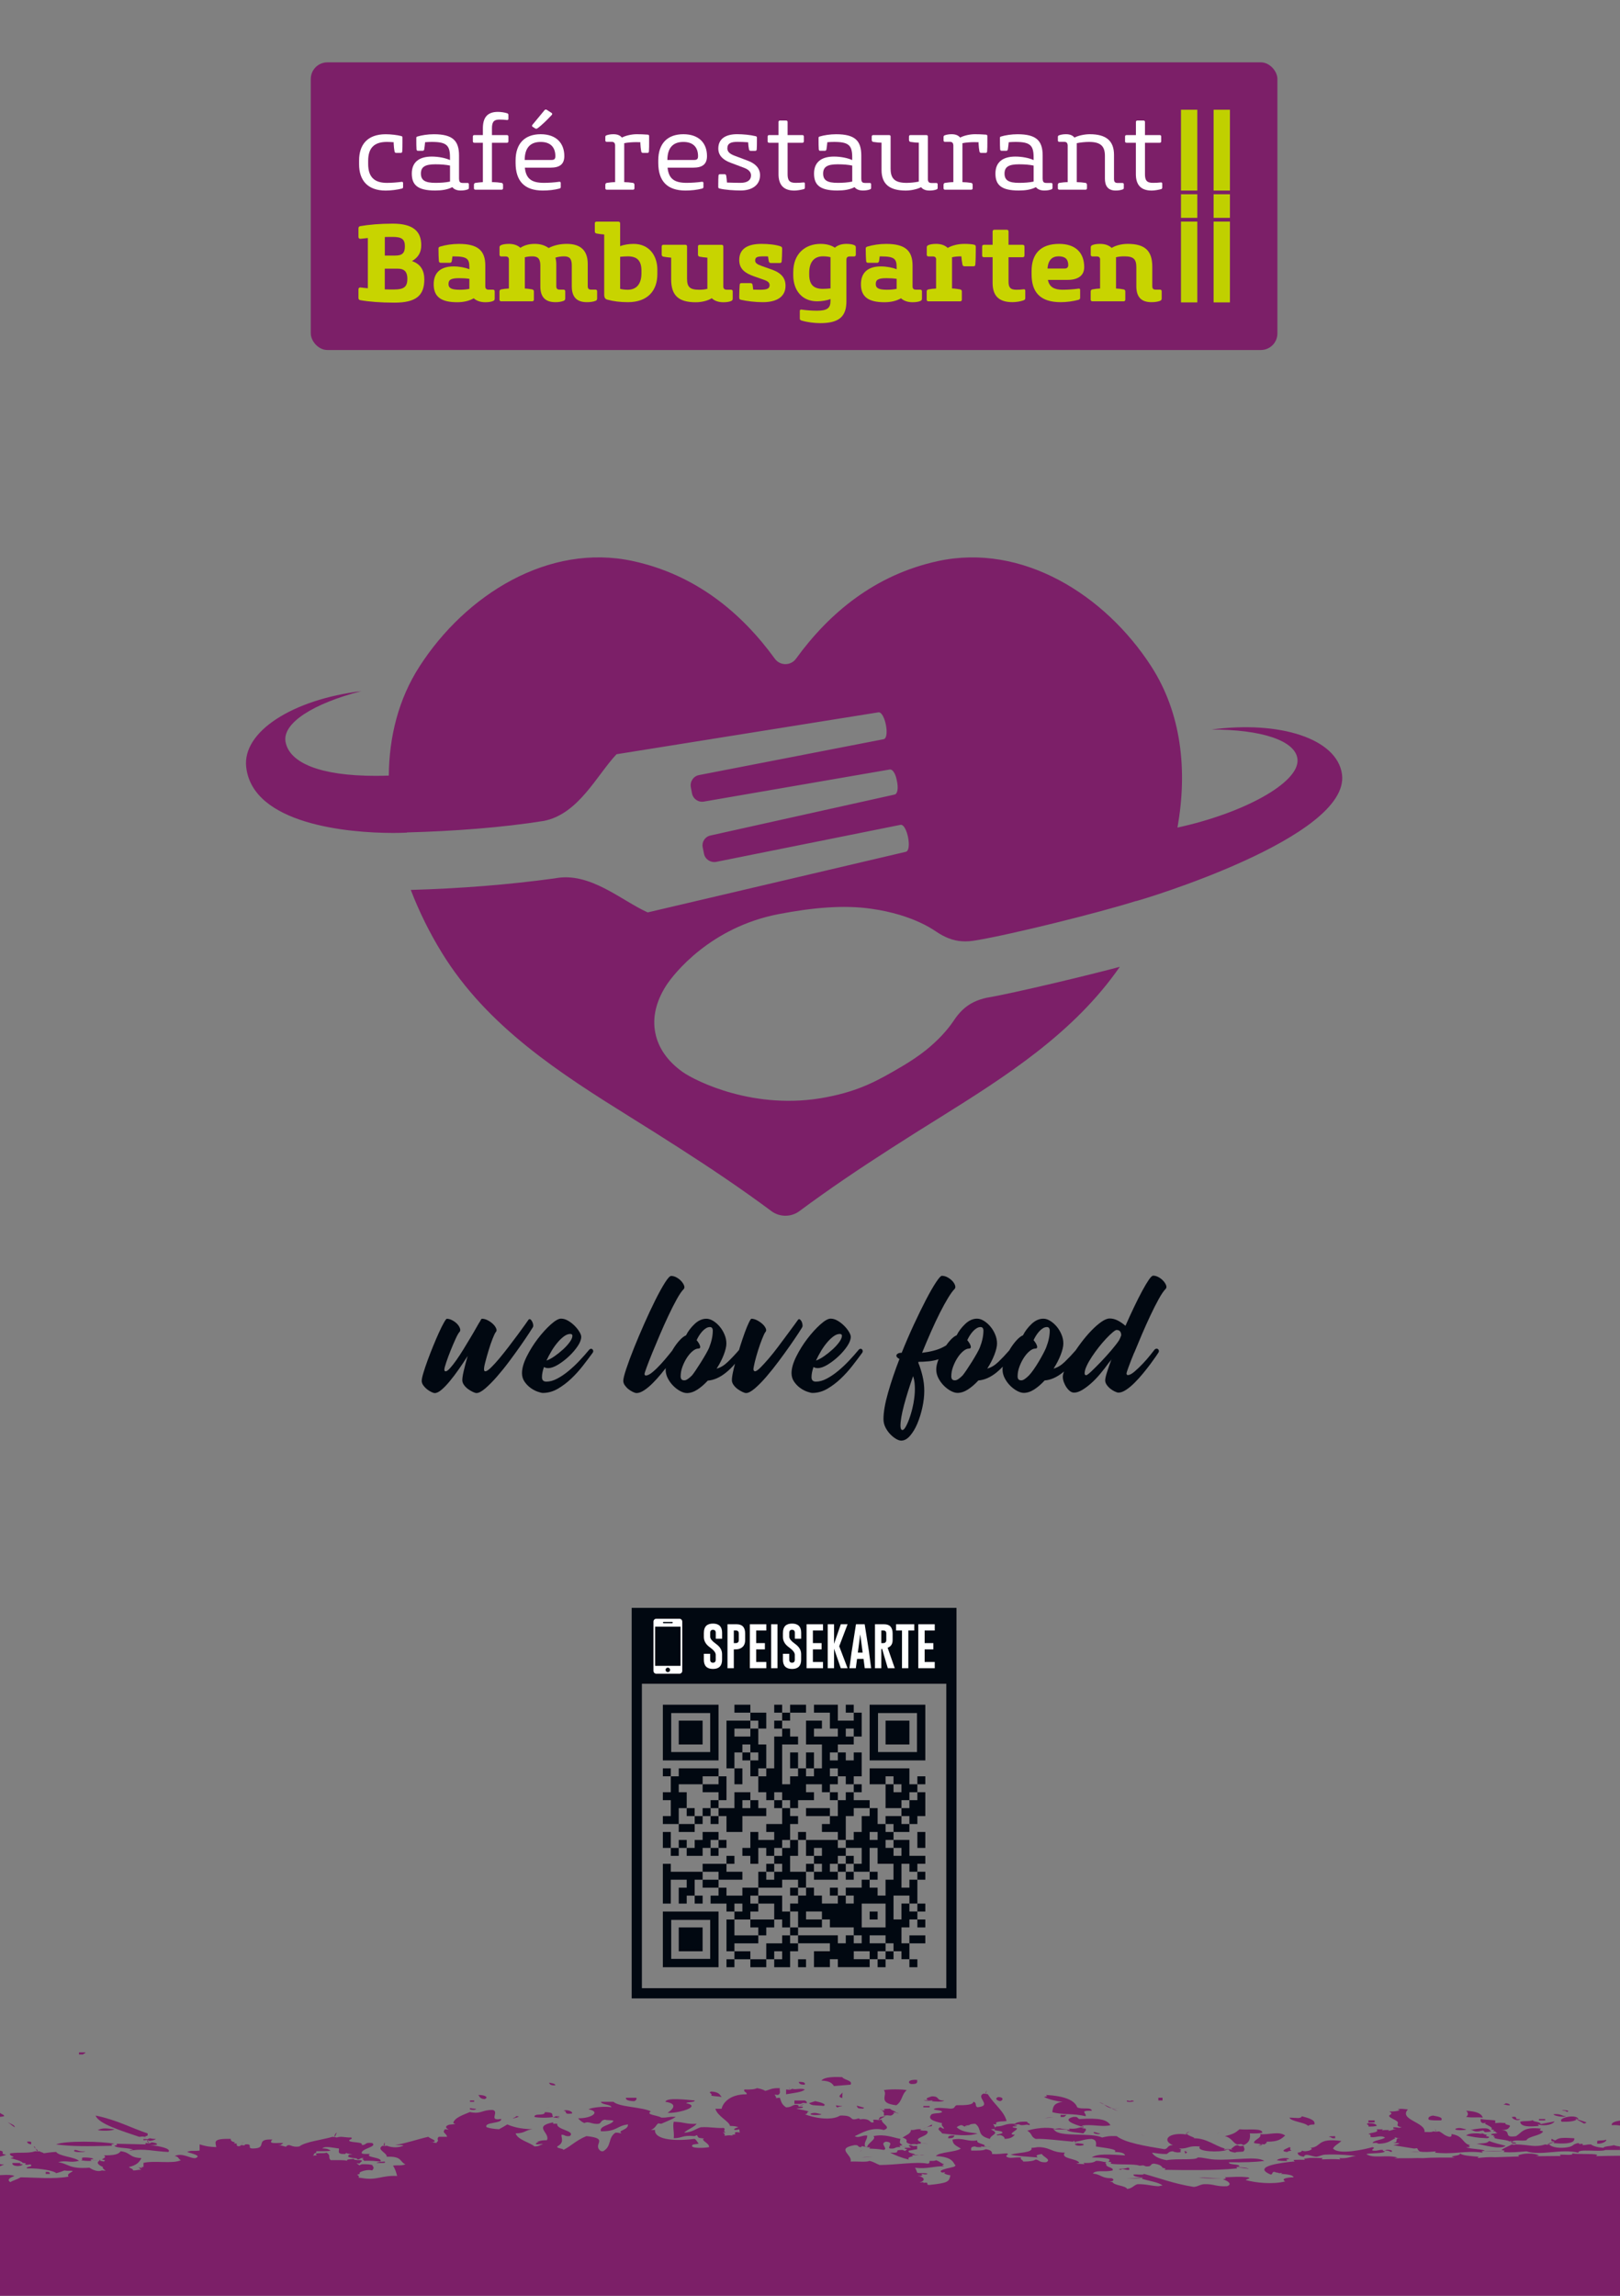 <?xml version="1.0" encoding="UTF-8"?>
<svg id="Ebene_1" data-name="Ebene 1" xmlns="http://www.w3.org/2000/svg" xmlns:xlink="http://www.w3.org/1999/xlink" viewBox="0 0 650 921.09">
  <rect x="0" y="0" width="650" height="921.09" fill="#808080" stroke="none"/>
  <defs>
    <style>
      .cls-1 {
        fill: #010811;
      }

      .cls-2 {
        fill: #fff;
      }

      .cls-3 {
        fill: none;
      }

      .cls-4 {
        clip-path: url(#clippath-1);
      }

      .cls-5 {
        fill: #7c1f68;
      }

      .cls-6 {
        fill: #c8d400;
      }

      .cls-7 {
        fill: #c0d000;
      }

      .cls-8 {
        clip-path: url(#clippath);
      }

      .cls-9 {
        fill: #7c1e68;
      }
    </style>
    <clipPath id="clippath">
      <polyline class="cls-3" points="-101.54 921.09 -751.54 921.09 -751.54 0 -101.54 0 -101.54 921.09"/>
    </clipPath>
    <clipPath id="clippath-1">
      <polyline class="cls-3" points="650 921.09 0 921.09 0 -2.37 650 -2.37 650 921.09"/>
    </clipPath>
  </defs>
  <g class="cls-8">
    <path class="cls-9" d="M539.32,865.31c-2.21-.55-7.65-.04-10-.55.79.99-3.28.38-5,.55l.42.51-10,.09,1.25-.32c-1.82-1.06-6.46-.94-8.34,0l.42.41-9.58.32c-2.41-.14-4.83.05-7.09.32l.42-.5c-3-.29-6.52-.41-7.5-1.37.35.94-2.5.82-3.33,1.37l1.25.32c-4.19.04-8.54-.09-12.71.23-1.56-.06-3.08-.03-4.59.02l-6.86.03,1.25-.32c-4.63-1.23-9.77.6-12.5-1.37,2.15-.48,6.88-.11,7.5-1.1-.65-.06-.97-.23-.83-.55-2.01-.11-1.81.5-4.17.27-.49-.87,1.56-.85,0-1.37-3.51.97-13.49,3.2-15.83.55.59-1.17,2.32-1.98,3.33-3.02-10.16-1.35-7.71,2.51-12.51,2.74,2.1.36-1.42,2-3.33,1.1.04.47-.64.7-1.67.82-.04.84.75,1.4,2.5,1.65.46-1.68,3.44.04,5,0,.82-.02,2.29-.76,3.33-.82,4.61-.28,11.19.26,12.5.55-2.51.18-2.91,1.05-6.66.82l.42.5c-2.45-.22-5.04-.08-7.5,0l.41-.5c-3.81-.09-4.62-.28-7.49.27l.41.41c-1.52-.06-3.06-.03-4.58.04l.41.78-.41-.14c-4.92.45-16.89,2-9.17,5.21,1.16-.17.12-1.06,1.66-1.1.02.36,1.46.25,1.67.55l1.25-.14-.42.41c2.52.18,4.8.43,5,1.37-3.2.1-5.03.65-3.34,1.65-4.87,1.27-11.8.6-15.83-.55.46-.56,2.51-.54.84-1.1-3.6-.37-5.28-.13-9.17,0l.42.5-1.25.32c1.61.4,4.13,1.91,1.66,2.74-4.57.22-5-.92-9.17-.82-1.93.19-2.23.91-4.16,1.1-8.05-1.28-13.44-3.44-20-5.21.14.6-2.96.12-4.17.28-.14.69,1.28.86,2.5,1.1l1.25.14-.42.41c2.7.94,6.88,1.39,8.33,2.75-.83,0-.99.22-1.66.27-3.17-.15-4.62-.86-8.33-.82-1.76.52-1.87,1.58-4.17,1.92-.54-1.38-5.3-1.37-5.83-2.75l-1.24-.13c1.85-.25,1.99-.96.88-1.42-4.18.03-4.07-1.5-7.55-1.88l.42-.41c1.85-.99,4.57-.09,7.5-.82.64-1.31-2.96-1.22-2.5-2.47l-.42-.41.42-.41c-1.59-.12-2.09-.59-4.16-.55-.71.59-2.06.97-5,.82l.42.5-3.34-.19,1.25-.32c-.87-1.91-7.67-1.46-5.83-4.12-5.39-.06-5.37-1.89-10-2.19-1.57-.06-1.84.31-3.33.27.76,2.08-5.6,1.81-8.33,2.75,2.79.63,7.03.8,10.83,1.1-.95-.81-.49-1.02,1.67-1.37.26,1.02,4.11,2.29,1.67,3.29-2.85.12-2.5-.82-4.17-1.1-.76.57-2.46.84-5.01.82.02-.65-1.43-.81-.83-1.65-3.28-.13-4.32.58-5.83-.27-.5-.88,1.56-.85,0-1.37-1.96.08-3.13.43-5.84.27.19-.98-.56-1.65-2.5-1.92-.81.56-3.2.59-5.84.55.01-.73-.46-1.61,1.66-1.65.14.32,1.32.3,2.5.28l-.42-.41c.76.35,1.81.22,2.82.19l-1.47-.1c1.7-.83-3.59-1.06-2.59-2.42-3.96.79-5.57-1.22-10-.27.15,1.62.65,2.08,3.33,3.57-1.87,1.49-8.7,1.34-10,3.02,5.15.22,6.7,1.63,7.5,3.29l.41.41-.41.41c.34.3-7.78,1.34-5,2.47l1.25-.14-.42.41c.46.39,1.3.67,2.5.82-.58,2.48-.62,3.04-8.34,3.84-1.99.11.46-1.25-2.5-.83v-.27l-1.53.14c2.59-.8,2.03-2.12-.83-2.74l1.53.13c-.09-.31,1.21-.43,0-.55.47-.62,1.3.33,2.5-.28-.21-.57-3.66-.07-4.17-.55-.43-1.2-.26-.9-.83-1.92,4.95.65,8-.77,11.67-.55l-.84-.41.84-.41c-1.37-.46-1.81-1.23-3.34-1.65-.14.32-1.32.3-2.5.27-.14.41.3,1.01-.83,1.1-4.58-.89-12.31.51-19.17.55-1.49-.52-2.25-1.27-4.17-1.65-.89.62-5.24.1-7.5.28.95-2.73-6.19-5.18,1.66-6.59,1.92-.08.92.79,2.5.82l.42-.41,1.26.14c-.62-1.76.97-2.79.83-4.39-2.08-.19-3.42,1.21-5,.27,2.53-1.15,6.7-3.85,11.66-2.47,3.32-1.17-1.02-2.42-.84-4.12l-1.25.14-1.25-.14c-2.26-.2.6,1.29-1.67,1.1-.79-.56-1.03-1.31-3.33-1.37l-1.25.14-.42-.41c-4.56,1.41-1.16-1.32-7.5-1.1-3.61,2.25-10.88.85-14.17-.55,1.54-.04.51-.93,1.67-1.1-1.49-.43-3.27-.75-5.01-1.1.78-.29,3.08-.08,2.5-.82h-1.67v-.55c-2.36-.74-2.3.86-5,.82-1.79-1.28-1.79-1.92-2.5-3.84l-1.53.14c.2-.57-.35-.85-.56-1.37l1.25.14c1.48-.52.61-1.81.83-2.74-3.34-.09-4.04.68-5.84,1.1-.76-.48-1.86-.85-3.33-1.1-.77.48-2.61.61-5,.55-.67.95,1.24,1.06.83,1.92-7.03-.08-9.63,3.79-10,5.76h-2.5c.77,3.01,5.67,5.08,5.83,6.86,1.55.04,2.79.18,3.34.55-.76.08-2.8,1.02-.84,1.1l1.25-.28c.04.48.03.89.28,1.24l-1.53-.14c-1.57.49,1.14.85-1.66,1.1l.42.27c-.77-.02-1.81-.19-3.34.14.08-.35.11-.91-.83-1.37l1.25.14c-1.44-.82.27-1.39-.83-1.92-3.8.15-5.19-.48-9.16-.28-2.28.72-3.12,1.9-6.67,2.2,1.23-1.33,3.99-2.16,5-3.57-4.84.18-4.21-.63-9.17-.82-.52,2.09.26,3.96,0,6.59,3.57-.01,3.25-1.31,8.33-.82l.98-.41c.16.36.33.77.8,1.1.47.09,1.27.17,1.98.27l-.42.41c.65,1.06,2.58,1.71,2.5,3.02-1.75.44-8.04.61-6.66-.82.21-.39,1.83-.31,2.5-.55-.61-.63-.75-1.41-1.67-1.93-9.42,1.19-16.23-.12-15.83-3.56h-1.67c1.86-.73,1.87-1.75,2.92-2.61l1.25.14c2.03-.89,4.26-1.71,5.83-2.74-2.89-.22-3.2.41-5.83.27-1.36-.92-6.53-1.12-4.17-2.47-3.46-1.79-12.67-1.68-15-3.84h-5c.01,1.18,4.15,1.01,4.17,2.19-2.54-.49-7.9.03-9.16.82,5.08.91,1.32,3.66-4.17,3.57.56.73,1.31,1.4,2.5,1.92,1.9-.96,2.96.65,5.83.27,1.15-.44.7-1.41,2.5-1.65.51.38,3.21.04,3.33.55-.85,1.64-5.86,1.91-5,4.12,6.59.07,6.17-2.18,10.83-2.75.19,2.35-4.62,2.41-2.5,3.57-1.06-.01-1.15-.35-2.5-.27-3.14,1.98-1.44,5.56-5,7.41l1.25.14-2.13-.18c-3.78-2.73,3.83-5-5.78-6-4.22,1.74-6.2,4.01-9.17,5.49-.26-.65-2.89-.51-2.5-1.37,2.9-1.56,1.57-3.26,1.66-4.67,1.65,0,1.05.75,3.33.55,2.61-2.12-5.71-2.57-4.99-4.94h-1.67v-.55c-8.33,1.59-.97,4.26-2.5,7.13-3.13.03-2.82.5-4.17.55,2.15.07-1.14.47,0,1.1,1.44.11,2.13-.4,2.5,0-1.31.21-1.24.87-3.33.83-1.53-1.47-6.88-2.69-7.5-5.22,3.81-.02,3.81-1.3,6.66-1.65-4.92-.12-7.72-.93-10-1.92-1.07.65-2.13,1.31-3.34,1.92-2.12-.12-3.83-.38-4.99-.82-1.14-2.11,6.41-1.36,5.83-3.29-5.29.99-.57-2.9-3.34-3.57-4.44-.1-4.5,1.78-9.17.82-2.94,1.23-6.25,2.33-6.67,4.39l.83.41c-.7.05-1.69.15-2.39.22-1.84.52-1.66,1.38-.25,1.97l-1.53-.14c-1.35,1.58.61,1.48.83,3.02h-3.33c-1.12,1.07.43,1.43-.83,2.19v.28l-2.92-.41,1.25.13c2.49-.63-.94-1.36-1.67-2.19-4.63,1.04-8.18,2.43-13.33,3.3,1.25.05,3.07-.1,3.33.27-1.87.72-4.09.92-6.67,0l-.83.13-.83-.13c-2.71,1.55,1.87,2.78,1.67,4.39,6.34-.26,5.03,2,7.5,3.02-1.75.72-3.25.23-5,.55.9,1.26,1.28,2.69,1.67,4.12-6.4-.3-8.01,1.9-14.17.83l-1.25-.14c.18-.48.06-.9-.67-1.15l1.08-.36v-.55c.83-.58,3.36-1.33,5-.82.93-1.15.54-1.15,0-2.19-.97-.23-2.24-.36-4.17-.28l-.97.41c-.44-.35-.75-.56-1.11-.82l1.25.14c-.24-.48,2.66-1.47-.83-1.37l-1.25-.14-.42-.41c-.77.29-3.07.08-2.49.82-1.21-.42-4.26-.24-6.67-.27-1.16-1.24.31-1.87-1.67-3.02-.56.54-4.96-.17-4.16.82l.41.28c-.55.03-1.11.06-1.66.14l.42-.41c-.34-.66,1.52-.6.83-1.37,2.21,0,4.76.1,5.83-.28-.72-.4-1.25-.87-3.33-.82,1.13-1.19,4.67-.15,6.67,0,.25.92-1.11,2.38,2.5,2.2l.41-.41c.55.33,1.5.38,2.5.55l-1.25.13c-.95.81-.49,1.02,1.66,1.38l1.26.13.42.41c1.32-.02.65-.7,2.49-.55-1.38.54.08.35,0,1.1,2.87-.12,4.68.11,6.68.28.97-1.83-6.63-1.52-4.17-3.02-1.25-.05-3.08.1-3.33-.27-.53-1.89,6.48-2.54,4.17-4.12-3.29-.35-2.02.8-4.17.82.76-1.35-4.06-.86-5-1.65-.34-.66,1.52-.6.83-1.37-2.59.1-3.98-.63-5.83,0l-.83-.14-.83-.14c-4.43,1.28-10.81,1.93-13.33,3.84-3.22.57-3.6-1.15-5-.27l-.42.41c-1.1-.33-2.22-.62-3.33-.82l1.25.14c.04-.35,1.07-.38.84-.82-2.35-.11-6.18.6-4.17-1.37-7.27-.38-1.75,3.45-7.5,3.57-3.28.17.21-1.9-3.33-1.65l-.42.41-1.25-.14c-.74.91-2.33.39-1.67-.55l-1.25-.14.42-.41c-1.24-.23-1.79-.69-1.67-1.37-7.52-.17-6.1,1.28-5.84,3.3-3.07-.13-4.13-.33-6.66-1.1v2.47c-2.58.36-3.24-.22-5,.55,1.38.57,6.18,1.43,3.34,2.47-2.02.28-5.2-2.32-8.34-.82,1.8.23,1.35,1.2,2.5,1.64-3.08,1.61-10.82.02-15,1.1v1.65h-.83l.42.41-1.25-.14c-.03.38.39.6.83.82-1.57-.06-1.84.31-3.33.27.13-.68-1.31-.85-1.67-1.37,3.17-.69,4.27-2.07,5-3.57-5.03-.17-4.19-2.28-8.33-2.75-.88,1.42-3.1,1.68-6.67,1.65,1,.82.23.93-.83,1.64l1.25.32-.42.5-1.46-.28-.21-.55-.21.55c-1.41.83-.12,1.79,1.46,2.47-.34.55.58,1.02,1.11,1.51l-1.52-.14c-1.97.81-4.25-.59-5-1.1-8.26.62-8.12-1.53-12.5-2.2,3.31-.96,4.54.42,8.33-.55-1.82-1.59-7.96-1.77-9.17-3.57-1.95.09-3.44.33-5,.55-.2-.39-1.37-.46-1.67-.82l-.83.14-.83-.14c-2.98,1-6.02.31-10,.82-.99,1.29,3.27,1.38,0,1.92,1.85.58,4.21.99,5,1.92l1.25.14-.42.41c1.2.61,2.03-.35,2.5.28.62.85-2.28.53-1.67,1.37,5.41-.18,11.39,1.1,11.67,1.92,1.24-.32,2.36-.69,3.34-1.1,2.08.35,2.61-.14,3.33.28-.74.67-2.5,1.01-1.66,2.2-6.26,1.07-12.97.33-19.17.27-1.82,1.01-2.99,1.17-4.17,1.92-1.81-1.15.46-1.97,1.67-2.47-2.12-.95-6.65.04-11.66-.27l-.42.41c-1.3-.92-4.44-.2-5.83.28l.42-.42c-5.82,1.12-9.78.22-17.5,0l-.97.42c-.44-.35-.75-.56-1.11-.82l1.26.14c.01-.73-.46-1.62,1.67-1.65,2.49.46,3.96,1.26,5.83,1.92.06-.74,1.91-1.32,3.34-.82,1.4-.75-1.32-1.29,1.67-1.65l-.42-.5,1.25-.32c-.01-.55-2.28-.35-1.67-1.1-3.22-.05-6.14-.01-8.33.27.12.68.15,1.33-1.66,1.37.31-1.15-2.72-.2-4.17-.27,0-.28-.67-.33-.83-.55l-.83.14-.83-.14c-1.34.75-2.79-.4-.83-.55l.83-.14.83.14v-1.1c2.09.05,2.61-.42,3.33-.82l-1.25-.14c1.24-.13,2.73-.33,3.44-.41.76-.62-.38-1.25-1.21-1.78l1.53.14c-.61-2.09-1.9-3.95-6.67-4.67l-.83-.14-.83-.14c-.41.32-.89.62-1.67.82.6-1.39-2.85-1.44-4.17-2.2,2.48-1.01-1.99-1.58-.83-3.02-3.15-.4-1.59.75-4.17.55-.66,1.74,2.82,2.95,0,3.84.09.52,2.75.19,2.5.82-4.51,2.51,6.23,7.01,2.5,9.88,2.67-.42,3.67-.1,3.34,1.1-4.18-1.28-8.96-2.36-10-4.67.62-.44,4.08.06,3.33-.82-7.15.51-6.76-3.55-14.16-3.84-2.11.67,1.75.58.83,1.65-5.46-.25-6.14,1.08-10,1.37l.42.5-1.25.32c-.2,1.35,5.24.84,4.17,2.47-1.06-.02-1.15-.35-2.5-.28-.69.77,1.18.71.83,1.37,2.08.04,2.58-.43,4.17-.55-.26.83,3.12,1.87,1.67,2.2-1.64.08-1.65-.37-2.5-.55-1.54.5.07,2.04-2.5,2.19l1.25.14-1.66.14-.42-.28c-.73-.48-2.64-.8-.83-1.37l-.42-.27.42-.27c-3.43-.15-6.22-.51-7.5-1.37-1.42.5-1.28,2.03.83,2.2-.83,0-.99.22-1.67.27-6.09-2.71-1.41-5.61,1.67-7.68-.64-.06-1.64,0-1.67-.27.99-.04,2.37.05,2.5-.27l-1.25-.14,1.25-.14c-1.96-1.4-4.31-.38-7.5-1.37-.85.83-2.13,2.94-5.83,1.92.46-.76,2.86-.89,3.33-1.65-1.84-.31-.06-1.81-2.5-1.92.59.44-3.93.44-3.34,0,1.14-.91-.81-3.73-3.33-2.47-.02-.64,1.44-.8.83-1.64-1.93.09-3.2-.04-4.16-.28-.83,1.65-2.95,2.87-8.34,3.02.29.76,4.38,1,1.67,1.92,3.83.25,2.9-1.06,5.84-1.1,1.18,2.4.48,6.34,1.67,9.05-6.62-.47-13.78-.77-20-1.37,2.06-1.13-3.59-1.53-.84-2.47-1.12-.09-1.59-.39-3.33-.27l-.42.41c-1.81-.62-3.55-1.3-5.83-1.74l1.25-.32v-.27c1.09-.49,5.29.6,5-.82-1.25-.05-3.07.1-3.33-.28,2.72-.56,4.67-1.39,5-2.74-6.31-.51-10.41-1.7-15.83,0-1.18,1.5,2.18,2.93,0,3.84-3.65-1.01-8.33,2.06-4.17,2.75l.97-.41.56,1.1-1.53-.14v.82c-7.73-.07-3.94-2.41-6.67-3.84l-.42.41-1.25-.14c-2.68.28-.25.8-1.52,1.56l-1.05.05c-1.93-.89-3.76-2.58-.76-3.54-1.4-.26-2.45-.86-.83-1.37-5.24-.29-11.09,1.32-6.67,2.47-4.71,1.62-23.67,0-25-1.92-3.65.1-4.29-.79-7.5-.82-.12.51-.55.91-1.67,1.1-3.38-.78-8.12.36-10,.28-.69.77,1.17.71.83,1.37-3.05-.18-3.19.6-5.83.55l.42.41-1.25-.14c-1.25.91-2.04-.57-4.17-.27-.14-.6,2.96-.12,4.17-.27l-.41-.41,1.25.14c.48,0,2.64-.5,2.5-.82-.02-.05-10.54-4.06-12.5-3.02-.32-.39-1-.46,0-.83-2.94.13-5.26.47-5.83,1.37,3.48,1.09,3.52,1.89,5,3.3-1.42.17-1.38.83-2.5,1.1.63-1.27-3.18-.38-3.33-.82,1.2-.34,1.26-1.05,2.5-1.37-3.69.74-3.92-.34-5.83-.82-.7-.17-2.53.12-3.34,0-2.09-.32-2.08-1.29-3.33-1.38,2.73-.56,1.08-2.57,5-2.74-.12-.93-1.84-1.51.83-1.92-3.29-1.17-4.06-1.55-5-3.29-2.66.16-2.57-.51-4.17,0,1.87,1.91.27,3.27,4.17,4.39-.57.86-2.22.36-4.17.27-1.91.78-2.83,1.27-1.66,2.47-3.39.07-3.34,1.28-5,1.92,2.08-.05,2.61.42,3.33.82l.83-.14c-.27.6.52,1.12,1.25,1.65l-1.25-.14c.02,1.76.52,1.99,0,3.57,3-.26,1.48,1.19.83,1.37l.41.41c-1.23-.4-2.62-.19-4.02-.1l-2.11-.05h-1.78v1.11h-4.17c.33,1.26,1.66,2.01-1.67,2.47,2.81-.1,1.39,1.19,2.5,1.65-.94.03-1.3-.4-1.67,0,2.56.27-.95.73-.83,1.1.98.68,3.46-.67,3.33.55-2.62.14-2.94-.49-5.83-.27-1.44.17.06,1.3-1.67,1.37l-.42.41-1.25.14c.47.4,1.3.67,2.51.82,1.04-.11,1.7-.35,1.66-.82,1.28.49,3.06.82,4.99,1.1.43.76-6.88,1.21-.82,1.37-8.4.99-12.9-1.41-14.17-3.02,0-.15.67-.31.83,0,.65-.06.97-.23.83-.55l-.42-.41,1.26-.14c-.75-.48-1.86-.85-3.33-1.1l-1.25.14c.08-.37.14-.72-.16-1.04l1.41-.19c-2.4-1.61-6.62-4.32,0-5.21-1.86-.52.88-.75.83-1.92-.99-.04-2.37.05-2.5-.27l-1.25-.32c.88-.15,1.28-.41,1.66-.64l1.25.13c1.86-.57,3.06-1.37,4.17-2.19-3.27-.02-9.82-.14-7.5.82v.27c-1.08-.21-2.56-.4-3.75-.14l.42-.41c-2.55-.22-2-.77-5-.27-.18-2.19-7.63-1.66-5.84-3.85-3.83-.34-4.04.5-5.83.82-1.54-.95-7.55-.44-10.83-.82-9.05,2.19,3.24,6.22-8.33,8.24.56,2.3,4.12,3.08,3.33,5.21-1.47.34-4.39.2-5,.82l.41.28-.41.27c2.27,1.03,2.46,3.43-1.67,3.02,3.77.32,3.06,2.1,6.67,2.47-1.52.81-5.83,1.12-3.33,2.47-3.18-.13-5.32.08-6.67.55-5.6-1.45-15.14-1.6-15.83-4.67,6.66.19,10,1.46,15.83,1.92-.17-.88,3.64-.45,3.33-1.37-6.42-.54-13.35-.91-16.66-2.47,1.19-.89,2.09-1.87,2.5-3.02-2.35-.23-2.16.39-4.17.27-1.15-.17-.12-1.06-1.67-1.1-8.37.02-8.16-3.97-10.84-6.31l-1.25-.32.42-.51c-3.34-.77.23.1,0-.82-2.11-.13-3.72-.15-6.67-.55.63,1.03-2.18.93-3.33,1.37-.52-.74-3.48-.68-3.33-1.65l-1.25-.14c.23-.18.33-.36.42-.55l.83.14c.23-.96,3.1.69,3.33-.28-3.6-1.12-3.4-3.28-5-4.39-5.49-.05-5.32,3.68-10,2.2-.27,1.01.93,1.53,1.67,2.19-1.06.38-3.94.38-5,0-.46,1.05-4.13,1.2-2.5,2.2-2.09.35-2.6-.14-3.33.27,1.42.11-.17.35,0,.82,1.43.11,2.14-.41,2.5,0-3.38.72-5.46,1.86-6.67,3.3,3.58.7,5.93,3.3,3.33,4.39,3.21.5,4.96,1.48,4.17,3.3-2.33-.77-1.54.89-2.5,1.37l.42.27-.42.27c5.25,1.29,7.19,3.67,8.33,6.31-.51.02-.99.04-.83.27l1.25.14-.42.41c3.59.19,5.36.98,5,2.47,3.73-.15,4.44-1.29,5.84-2.2l-.42-.41-.42-.41c.45-.4-3.24-.67-.83-.82l-.42-.41.42-.41c-2.16-.2-2.18-1.11-3.33-1.65,2.33-.79,7.95,1.14,4.16,1.65l.42.41-.42.41c.05.35,1.07.38.84.82l1.25.32-.41.5c.89,1.23,5.03-.71,5.83.55-1.77.61-.6,1.81,1.66,1.92l1.25-.14c.06.18.12.37.27.55l-1.53-.14v1.1c-7.06.5-8.18-.97-14.17-.82-.73.88,2.16.57,2.5,1.09-1.92.28-2.69.95-5.83.82-.81-.47-2.3-.7-5-.55l.42.41c-1.1-.38-2.82-.28-4.16-.14l2.91.1v.18c-4.32.37-12.11,0-15.83-.55.93-.06,1.29-.31,1.67-.55h-1.67l-1.26.14c.47-.34.08-.65-.83-1.1l1.25.14c-.88-.75-.53-1.29,1.67-1.65,1.95.09,3.44.33,5,.55,1.25-.5,3.48-.68,4.16-1.37-5.57-.14-11.84-1.03-17.5-.28-5.56-2.47-1.32-6.21-2.5-9.88,1.19-.07,1.4-.45,2.5-.55.13-.68-1.31-.85-1.67-1.37,2.35-.56,2.52-.79,1.67-1.92,1.92.54.92-.07,2.5-.27-1.34-.93-3.18-1.7-3.33-3.02,1.59-.51,1.51.16,4.16,0v-1.64c-6-.24-8.58.65-10.83,1.64-2.96-.11-4.99-.1-5.83-.27.05-.17.12-.33.83-.28l-.41-.27.41-.27c-2.76-.27.93-.54.83-.82-4.02.04-3.18-1.51-4.16-2.47-3.64-.24-3.71-.06-6.67-.27l-.42.41-1.25-.14c1.15,1.67.38,1.79-2.5,2.47l1.25.14-.42.41c.19.21.03.54.83.55-.04.17-.12.33-.83.27h-1.67c1.2-.48.76-.63-1.67-.55,0-.27.68-.33.83-.55l-1.25-.14.42-.41c-.55-.37-1.78-.51-3.33-.55-.42,1.25-3.81-.17-5.83.55,0,.49,2.24,1.6,0,1.92-2.66.23-2.58-.43-4.17-.55-.69.69-2.92.87-4.17,1.37.69.91,5.46.11,8.33.82l1.25-.14c-1.54.29-2.45.79-2.5,1.37l-.42-.41c-2.12.03-3.23.4-3.34,1.1,2.58.1,3.24.94,5,0h.83c1.82,3.72,2.47,7.1,8.33,10.7-.98.04-2.36-.05-2.5.28,2.4,1.13-2.32,1.89.83,2.74-2.13.29-4.56.82-5.83,0-.73-.88,2.16-.57,2.5-1.1-1.06-.38-4.08-.12-4.17-.82,2.52-3.61-.31-5.43-3.33-8.23l-1.25-.14-.42-.41c-5.04,1.24-.98,5.5-.83,8.23-.51.02-.99.04-.83.28h.83c-1.55.19-3.32.29-4.58.69l.42-.41c-.17-.33-.92-.17-1.67,0-.6.84.86,1,.83,1.65,4.3-.17,7.78.24,5.83,1.37-4.56-.58-10.13.47-13.33-.82l-1.25-.14c-.05-.17-.1-.33-.21-.48-1.86-.14-3.83.05-5.62.2l.42-.41h-3.34c-1.84-2.14-2.98-4.21-2.5-7.41,2.89-.42,4.94-1.12,6.66-1.92-1.5-.46-2.07-1.32,0-1.65l-.41-.41c1.2.23,2.48.32,3.33.28l-2.08-.17c.39-.94-1.37-1.18-2.51-1.61,1.15-.68,2.36-.65,3.33-.82-1.3-.07-.58-.6,0-.82-3.95-.11-5.73.49-10,.28-.12-.32.15-.78-.83-.82-5.05.24-3.06-2.77-11.67-2.47-3.21,1.38-3.27,3.84-2.5,6.04.52,1.46,1.37,3.3,4.17,3.84,1.56-1.04,1.24-2.7,4.16-3.29,3.54,1.02,1.77,3,.83,4.39,3.33,1.21.95,3.29-1.67,4.12l.13.13c-.74-.01-1.47,0-2.21.28l.42-.41c-1.2-.15-2.03-.43-2.5-.82,2.12-.12,1.4-1.19,3.33-1.37-2.08.05-2.61-.42-3.33-.82,1.69-.75,3.14-2.11,1.67-2.47-1.51.95-5.37.89-6.67,0-1.77,1.85,2.2,3.73,1.67,6.04-2.67-.24-1.73.71-3.33.83-4.06-.77-2.21-3.48-4.16-4.94l-.84.14c-.85-.86-.88-1.77-3.39-2.35l-2.38.04c-1.09,1.13.34,2.48.64,3.69l-1.53-.14c-2.25.84-.78,1.37,0,2.47h5.83c.13.32-.14.78.83.82-2.64,1.13-10.44,1.52-12.5,0-2.94.1-7.33,1.29-8.33-.27,2.47.7,4.11-.45,5,0,1.79-1.07-1.33-3.11,0-4.94l-.41-.27.41-.27c-4.74-.57-1.42-2.7-2.5-3.57-1.82-1.45-4.99-1.17-8.34-2.74l-1.25-.14c1.9-.26,2.01-1.05,1.43-1.61l1.49.1c-1.64-1.47-5.17-2.32-8.33-3.29-4.7,1.79,5.75,6.91-3.34,9.06-.36,1.55,5.63,2.65.83,3.29l.42.41-1.25.14c2.41.4,3.22,1.32,5,1.92,1.15-.17.12-1.06,1.67-1.1.12,1.08,4.66-1.02,6.67.82-2.46.6.38,1.52-3.33,1.92-.22.81,1.89.85,1.66,1.65-6.73,0-14.15,1.86-20.83.55-.33-.47,1.24-.7,0-.82-.05.17-.13.33-.84.28,3.51-4.32.6-6.42-.83-11.25-4.22.25-5.4.09-7.5-.83.69-.88-2.34-2.88-8.33-2.47-1.14,1.2-.1,1.41.83,2.47-2.55.2-2.45-.47-5-.27,2.13-2.87-13.58-.57-10-4.94,2.96-.4,4.96-1.11,6.66-1.92-1.66-1.66-3.87-3.22-5-4.94-.33-.5.96-.62.83-1.1-.3-1.13-3.37-1.36-4.17-2.47l-1.25.14.42-.41c-2.06-.04-4.02-.04-5,.27l.42.27c-.55.03-1.11.06-1.66.14l.41-.41c-5.86-.38-7.02.8-8.33,1.92-1.03-1.86-5.88.1-9.16,0-1.58-.31,1.44-2.27,0-2.47l-1.25-.14c1.08-.28,1.46-.76,1.11-1.19l-.73.79c-4.24.8-4.55,4.33-3.29,6.03l.98-.41v1.92l-.98-.41c-4.41.97,1.82,3.97-4.16,4.12,1.25-.49-.91-1.53-1.67-2.2-.67.58-3.43,1.07-5,.55-.26,2.3-.74,4.61,0,6.58-.98.13-1.89.29-2.5.55h.83v.28c-.05.35-1.07.38-.83.82,1.25.05,3.08-.1,3.33.27-1.53.99-2.74,2.14-1.67,3.29l.42-.41c.75.56,2.27,1.15,4.16,1.23l.42.27c2.25,1.19,2.78,2.33,0,3.29,4.65,1.07,1.08,3.26,5.83,4.39-3.49.66-6.77-.11-8.33-.27-5.69-.58-16.5-.06-18.33-1.65l-1.25.14.42-.41c-1.65-.52-.4-1.29,0-1.92-1.49.04-1.95-.27-1.66-.82-3.11-.29-1.32,1.03-4.17.82,1.51-1.44,1.77-2.37,0-3.84,1.59-.12,2.1-.59,4.17-.55-1.13-1.57,2.46-1.75.83-2.75,1.93.67,2.23-.43,4.17-.55-.57-1.98,1.28-1.54,2.5-3.02-1.9-.38-3.13.71-3.34,0,3.47-.77-.02-4.38-6.67-3.29.24-.8-.2-.94-1.67-.55,1.09-.37,1.1-1.02-.83-1.1l-1.25.14-.42-.41c-4.55.29-5.28,2.18-4.16,3.57h-5c-.19-.21-.02-.54-.83-.55l-1.25-.14-1.25-.14c-3.04,2.19-3.23,4.92-5.83,7.14h-.08v45.16H548.46v-56.62c-3.19.03-6.38.08-9.56.16l.42-.51Z"/>
  </g>
  <g class="cls-4">
    <path class="cls-5" d="M34.2,823.44h-2.51v.83h1.67c.05-.35,1.07-.38.84-.83Z"/>
    <path class="cls-5" d="M334.6,836.95c2.34-.15,4.33-.41,6.68-.55,1.04-1.72-2.68-1.87-3.34-3.03-4.9-.24-7.56.26-8.34,1.38,3.48.14,4.31,1.15,5.01,2.2Z"/>
    <path class="cls-5" d="M365.47,836.12c2.99.16,2.54-.82,2.51-1.65-3.44-.28-3.98,1.13-2.51,1.65Z"/>
    <path class="cls-5" d="M322.92,836.39c.24-.72-.3-1.19-2.5-1.1.35.52.3,1.18,2.5,1.1Z"/>
    <path class="cls-5" d="M222.79,836.67c.14-.69-1.29-.86-2.51-1.1.35.53.3,1.19,2.51,1.1Z"/>
    <path class="cls-5" d="M322.92,838.32c-1.75-.67-3.71.24-5-.27l-.98.41-1.53-.14v1.93c2.87-.52,6.46-.81,7.51-1.93Z"/>
    <path class="cls-5" d="M359.63,844.66c2.5-1.66,2.04-4.28,4.18-6.06-1.71-.43-7.47-.43-9.18,0,1.77,1.93-2.79,5.16,5.01,6.06Z"/>
    <path class="cls-5" d="M285.37,840.8c1.09.28,3.08.27,4.18.55-.75-.95-1.07-2.03-4.18-2.21-1.56.49.68.7,0,1.65Z"/>
    <path class="cls-5" d="M426.39,843.28c-4,.52-3.87,2.39-4.17,4.13,4.4,1.24,8.4.4,13.35,1.65.6-1.22-2.84-2.34,2.5-2.2-.19-1.65-4.07-.36-5.84-1.38-1.04-2.69-4.66-4.52-12.52-4.96l.42.51-1.25.32c2.08.98,5.23,1.75,7.51,1.93Z"/>
    <path class="cls-5" d="M194.41,842.18c1.8-.63.3-1.72-2.51-1.65.65.61.48,1.49,2.51,1.65Z"/>
    <path class="cls-5" d="M401.36,843.01c1.15-.35,1.45-1.65-.83-1.65-1.43.44-.77,1.42.83,1.65Z"/>
    <path class="cls-5" d="M254.49,843.01c.7-.32,1.1-.74.83-1.38h-4.17c-.21.9.99,1.33,3.34,1.38Z"/>
    <path class="cls-5" d="M466.44,841.63h-1.67v1.1h1.67v-1.1Z"/>
    <path class="cls-5" d="M267.84,847.69c3.91.34,14-2.48,7.51-3.86.31-.63,3.65-.26,3.34-1.1-3.27-.3-11.49-1.29-11.68.55,5.32.77,2.73,3.19.83,4.41Z"/>
    <path class="cls-5" d="M190.24,842.73h-1.67v.55h1.67v-.55Z"/>
    <path class="cls-5" d="M453.93,842.73c-.18.33-.93.17-1.67,0-1.31,1.15,5.1.3,1.67,0Z"/>
    <path class="cls-5" d="M604.13,843.83c0,.28-.68.33-.83.55,1.06.02,1.15.35,2.5.28.04-.48-.65-.71-1.67-.83Z"/>
    <path class="cls-5" d="M336.27,845.49c0-.36,1.46-.25,1.67-.55-1.15.01-1.83-.13-2.51-.27.13.32-.14.78.84.83Z"/>
    <path class="cls-5" d="M372.98,844.94h-2.5v.55h2.5v-.55Z"/>
    <path class="cls-5" d="M191.07,846.04c-1.15.01-1.83-.13-2.51-.27v.55c1.2.31,2.04.3,2.51-.28Z"/>
    <path class="cls-5" d="M229.46,847.97c.71-.81-2.26-1.79-3.33-1.1,1.89.11-.44,1.62,3.33,1.1Z"/>
    <path class="cls-5" d="M594.95,849.62c-.43-1.51-2.31-2.54-6.68-2.76,1.13,1.05.71,1.89,0,2.48,3.02.44,4.04-.05,6.68.28Z"/>
    <path class="cls-5" d="M-2.52,849.34c1.93.09,3.2-.05,4.17-.28.14-.87-2.21-.92-1.67-1.93-1.21.15-4.31-.32-4.17.27,1.99.17-.13,1.7,1.67,1.93Z"/>
    <path class="cls-5" d="M221.95,849.34c-.91-.86.95-1.78-3.34-1.93.07,1.73-4.39.25-4.17,1.93,1.36.41,6.16.41,7.51,0Z"/>
    <path class="cls-5" d="M329.59,848.24c-1.47-.24-2.44-.87-4.17-.27-1.29.83,4.31.72,4.17.27Z"/>
    <path class="cls-5" d="M628.32,849.07c-2.03-.15-1.77-1.06-5-.83-.07.69,4.18,1.35,5,.83Z"/>
    <path class="cls-5" d="M428.05,848.52h-2.5v.83c2.24.19,1.61-.57,2.5-.83Z"/>
    <path class="cls-5" d="M578.27,850.72c.87-1.3-1.43-1.55-3.34-1.93-1.42.27-2.14.76-1.67,1.65.98.32,2.95.31,5.01.27Z"/>
    <path class="cls-5" d="M206.93,849.07v.28c-3.96,1.49,4.01-.51,0-.28Z"/>
    <path class="cls-5" d="M524.86,852.93c.34-.35,1.07-.56,2.5-.55.63-1.86-2.26-2.56-5-3.31-.52,1.13-2.3.55-5.01.55.81,1.66,6.15,1.82,7.51,3.31Z"/>
    <path class="cls-5" d="M609.97,850.17c-3.17.4-.16-1.23-3.34-.83.01.77,2.38,1.96,3.34.83Z"/>
    <path class="cls-5" d="M646.69,852.65c1.63-.12,2.44.02,3.31.15v-1.99c-2.01.3-3.55.8-3.31,1.84Z"/>
    <path class="cls-5" d="M619.98,850.17h-2.5v.55h2.5v-.55Z"/>
    <path class="cls-5" d="M551.56,850.72h-2.51v.83h2.51v-.83Z"/>
    <path class="cls-5" d="M549.05,853.2c1.45.02,2.59-.06,3.34-.28-.1-.7-1.21-1.07-3.34-1.1-1.57.52.49.5,0,1.38Z"/>
    <path class="cls-5" d="M45.88,854.3c-3.29-.4-4.54-.65-6.68.28,1.55.48,5.98.36,6.68-.28Z"/>
    <path class="cls-5" d="M588.27,854.3c-1.47-.24-2.44-.87-4.17-.27-1.28.83,4.32.73,4.17.27Z"/>
    <path class="cls-5" d="M441.41,855.95c-1.19-.06-1.41-.45-2.51-.55-.73.57,2.17,1.24,2.51.55Z"/>
    <path class="cls-5" d="M503.16,859.54c-.25.64,2.41.31,2.5.83l.83-.14.84.14c.27-.37,1.19-.52.83-1.1,5.2.06,6.04-1.31,7.51-2.48-2.74-1.87-6.41-.19-10.01-.55.61,1.58-2.19,2.03-2.5,3.31Z"/>
    <path class="cls-5" d="M380.5,857.89c2.2.08,2.15-.58,2.51-1.1-2.2-.08-2.74.38-2.51,1.1Z"/>
    <path class="cls-5" d="M535.71,857.89v-.83c-.98.04-2.37-.05-2.51.28,1.31.03.65.7,2.51.55Z"/>
    <path class="cls-5" d="M592.44,860.09c3.11.52,9.44,2.52,11.69.83-2.39-.59-4.77-1.18-6.68-1.93-.73,1.13-3.12.89-5.01,1.1Z"/>
    <path class="cls-5" d="M12.5,860.36c-.19-.49.84-1.38-1.67-1.1.12.51.55.92,1.67,1.1Z"/>
    <path class="cls-5" d="M-.02,862.84c-2.55-.2-2.45.48-5.01.28.52-.75,3.49-.68,3.34-1.65-3.52,0-2.46-.66-6.67-.83,1.81,1.41-.28,1.53-2.51,2.2,1.85.04.36,1.17.84,1.65,2.44.25,2.56.25,5.01,0,.58.98.12,1.21,2.5,1.93.5-1.03,3.61-1.19,5-1.93-3.08-.38.16-1.13-2.5-1.65Z"/>
    <path class="cls-5" d="M34.2,863.12c-2.66.23-2.58-.43-4.17-.55-1.68,1.05,3.79,1.09,4.17.55Z"/>
    <path class="cls-5" d="M555.73,862.84c1.64-.08,1.66.37,2.51.55,1.32-.76-2.17-1.24-2.51-.55Z"/>
    <path class="cls-5" d="M154.36,867.25c-1.56.04-2.79.18-3.34.55,1.47-.06,4.18.28,3.34-.55Z"/>
    <path class="cls-5" d="M-2.52,869.46c2.45-.02,3.1-.63,4.17-1.1-2.57.21-1.6-.76-4.17-.55.68.95-1.56,1.16,0,1.65Z"/>
    <path class="cls-5" d="M18.34,871.39v.83h1.67c-.08-.43.11-.95-1.67-.83Z"/>
    <path class="cls-5" d="M318.75,842.73v1.38h2.5l.97-.41,1.53.14c.06-.48-.19-.86-.84-1.1h-4.17Z"/>
    <path class="cls-5" d="M325.42,844.38c.84.46,3.54.3,5,.55,1.66-.69-1.47-1.55-3.34-1.93-.82.28-1.65.56-2.5.83l.41.28.42.27Z"/>
    <path class="cls-5" d="M358.8,847.97l-.42-.41,1.25-.14c-.75-.49-2.02-.8-2.5-1.38-.98.04-2.37-.05-2.51.28l.42.41-1.25.14c1.15.35.83,1.2.84,1.93l1.25-.14,1.26.14c1.17-.07.95-.6,1.67-.82Z"/>
    <path class="cls-5" d="M348.79,862.02c1.11.07,3.73.13,5.84.55,1.86-.53-1.89-2.54.83-3.31,3.72.23.15,2.44,1.67,2.75,2.56.21,1.59-.76,4.17-.55l-.42-.51,1.25-.32c-1.54-1.02-1.07-.99-.84-2.48-2.79-.46-6.32-2.12-10.85-1.1,1.43,1.11-2.35,2.81-2.5,4.34l-2.1-.35c1.29.41,2.39.47,3.34.55l-.41.41Z"/>
    <path class="cls-5" d="M362.97,862.02l1.08.36c-.41.21-.73.42-.94.61l-.97-.41c-4.44-.05.38,1.35-5,1.1,2.13,1.04,4.42,2.03,7.51,2.76-.71-.88.73-1.05,1.67-1.38l-.41-.42,1.25-.14c-.46-.67-3.23-.59-2.5-1.65,1.23-.14,2.11-.41,3.34-.55v-1.38l-1.53.13-.97-.41c-.51.02-.99.04-.83.28l.81.78-2.48.05v.28Z"/>
    <path class="cls-5" d="M369.65,860.09l-.42-.28.42-.28c-4.41-1.85,3.27-2.21,2.5-4.41-.18-.21-.7-.32-1.67-.28l-1.25-.14.42-.41c-2.36-.23-2.16.39-4.18.28.12,1.41-1.94,2.11-3.33,3.03,3.58,1.36-.39,1.52,3.33,2.75l1.26-.14,1.25.14c.18-.21.7-.32,1.67-.27Z"/>
    <path class="cls-5" d="M412.2,854.85c2.16,1.33,1.24,2.33,3.34,3.31,3.4-.2,10.5.75,15.02,1.1l.41-.41c.08.35.68.93,1.25,1.24l-.83-.83c2.62-.24,3.52-1.04,6.67-1.1,2.17.48,1.69,1.83,1.67,3.03,2.89.51,9.24,1.06,7.5,2.2,2.63.05,4.01.51,4.17,1.38-5.9-.37-11.09-.82-13.35.82,3.37.06,8.83.15,6.67,1.65l1.25.32-.41.51c2.96.59,9.49,0,11.68.83l1.52-.14.98.41c2.84.21,1.38-1.02,3.34-1.1,1.89.29,3.03.83,3.34,1.65l1.25.32-.42.51c8.57.14,20.09.34,29.21-.55l-.42-.5,1.25-.32c.2-1.08-4.6-.5-4.17-1.65,5.49.07,10.47-.03,14.18-.55-3.25-2.06-12.08-.12-20.02-.55-2.53-.14-4.35-.83-6.68-.83-.75,1.27-8.5.3-12.52,1.1-3.19-.6-5.12-1.62-5.84-3.03,1.85.21,3.25.58,5.84.55.83-.37.79-1.03,2.5-1.1.82.44,2.23.63,3.34.27l-.42-.41.42-.41c0-.28-.68-.33-.84-.55,4.04.14,3.41-1.26,8.35-.82-1.68,2.13,8,2.46,10.85,1.38l-1.25-.14.41-.42c-4.35-1.22-7.16-4.13-12.51-4.13,1.23-.16-2.48-1-2.5-1.66l-.84.14-.83-.14c-6.54-.44-8.3,2.73-4.17,4.41-2.46.11-1.63,1.3-3.34,1.65-7.79-1.29-15.67-2.54-19.19-5.24-3.04-.18-4.44.19-5.84.55-4.57-2.15-17.13,0-19.19-3.03l-.42-.28.42-.27c-3-.7-7.71-.17-10.85.83Z"/>
    <path class="cls-5" d="M434.73,860.64c.57-.74-1.73-.53-2.5-.83v.28h-.83c-.39.86,2.09.98,3.33.55Z"/>
    <path class="cls-5" d="M428.89,854.03l.42.41-1.26.14c.89.9,4.28.97,6.68,1.37.27-.64,1.32-1.03.84-1.93l-1.25-.14-.42-.41c-1.48.25-2.12.77-5,.55Z"/>
    <path class="cls-5" d="M430.57,849.34c-4.84,1.28,1.11,3.14,3.33,3.86l.42-.41,1.25-.14c3.75-.18,7.12.75,10.01,0-1.51-2.23-4.2-2.96-12.52-2.48-.89-.26-.26-1.02-2.5-.83Z"/>
    <path class="cls-5" d="M495.65,863.67c.12-.51,2.82-.17,3.34-.55.69-1.12.13-.95,0-2.2l-1.53.13-.97-.41c-1.46.25-1.53.97-2.5,1.37l.42.42c-1.12-.19-2.22-.29-3.34,0h2.05c-.18.75,1.16,1,2.54,1.24Z"/>
    <path class="cls-5" d="M496.48,860.36l1.53-.14.97.41c2.47-1.02,2.76-2.76,2.5-4.69,2.06.04,4.02.04,5-.27.07-1.97-5.85-1.03-9.17-1.38-1.4,1.23-2.13,1.88-5.84,2.76,2.89.71,3.4,3.02,5.01,3.31Z"/>
    <path class="cls-5" d="M512.34,866.7c.97.23,2.24.36,4.17.28l-.42-.5,1.25-.32c-1.29-.76-4.89.01-5.01.55Z"/>
    <path class="cls-5" d="M640.85,864.5c-2.21-.56-7.66-.04-10.02-.55.79,1-3.29.38-5.01.55l.42.51-10.01.09,1.25-.32c-1.82-1.06-6.47-.94-8.35,0l.42.41-9.59.32c-2.42-.15-4.83.05-7.1.32l.42-.51c-3.01-.29-6.53-.42-7.52-1.37.35.94-2.5.83-3.34,1.37l1.25.32c-4.2.04-8.55-.09-12.73.23-1.56-.06-3.08-.03-4.6.02l-6.87.03,1.25-.32c-4.64-1.24-9.79.6-12.52-1.38,2.15-.48,6.89-.11,7.51-1.1-.65-.06-.97-.23-.84-.55-2.01-.11-1.81.5-4.17.27-.5-.88,1.56-.85,0-1.38-3.51.97-13.51,3.21-15.85.55.59-1.18,2.32-1.99,3.34-3.03-10.17-1.35-7.72,2.52-12.52,2.75,2.11.36-1.43,2-3.33,1.1.04.47-.64.71-1.67.83-.04.84.75,1.4,2.5,1.65.46-1.69,3.44.04,5,0,.82-.02,2.29-.77,3.34-.83,4.61-.28,11.21.27,12.52.55-2.51.18-2.91,1.06-6.67.83l.42.51c-2.45-.22-5.04-.08-7.51,0l.42-.51c-3.81-.09-4.63-.28-7.5.27l.41.41c-1.53-.06-3.07-.03-4.58.04l.41.78-.41-.14c-4.92.45-16.91,2-9.18,5.23,1.16-.17.12-1.06,1.67-1.1.01.36,1.47.25,1.67.55l1.25-.14-.42.41c2.52.18,4.81.43,5.01,1.38-3.2.1-5.04.65-3.35,1.65-4.88,1.28-11.82.6-15.85-.55.47-.56,2.51-.54.84-1.1-3.61-.37-5.29-.13-9.18,0l.42.51-1.25.32c1.61.4,4.14,1.92,1.67,2.75-4.57.22-5.01-.92-9.18-.82-1.93.19-2.23.91-4.17,1.1-8.06-1.29-13.46-3.46-20.02-5.24.14.6-2.96.12-4.18.28-.14.69,1.28.86,2.51,1.1l1.25.14-.42.41c2.7.94,6.89,1.4,8.34,2.76-.84,0-.99.22-1.67.27-3.17-.15-4.63-.86-8.35-.82-1.76.52-1.87,1.59-4.18,1.93-.54-1.38-5.3-1.37-5.84-2.76l-1.25-.13c1.85-.25,1.99-.96.88-1.42-4.19.03-4.07-1.51-7.56-1.89l.42-.41c1.85-1,4.57-.09,7.51-.83.65-1.31-2.97-1.22-2.5-2.48l-.42-.41.42-.41c-1.59-.12-2.09-.59-4.17-.55-.71.59-2.06.97-5.01.83l.42.51-3.34-.19,1.25-.32c-.87-1.92-7.68-1.47-5.84-4.13-5.39-.06-5.37-1.9-10.02-2.2-1.57-.06-1.84.31-3.34.27.76,2.09-5.61,1.82-8.34,2.76,2.79.64,7.04.8,10.85,1.1-.95-.81-.49-1.02,1.67-1.38.26,1.03,4.12,2.3,1.67,3.31-2.85.12-2.51-.83-4.17-1.1-.76.58-2.46.84-5.01.83.02-.65-1.43-.81-.83-1.65-3.28-.13-4.33.58-5.84-.28-.5-.88,1.56-.85,0-1.37-1.96.09-3.14.43-5.84.27.19-.98-.56-1.65-2.5-1.93-.81.56-3.2.59-5.84.55.01-.73-.47-1.62,1.67-1.65.14.32,1.32.3,2.51.28l-.42-.42c.76.35,1.81.22,2.82.19l-1.48-.1c1.7-.83-3.59-1.06-2.59-2.43-3.96.8-5.58-1.22-10.01-.27.15,1.63.65,2.09,3.33,3.58-1.88,1.49-8.71,1.35-10.01,3.03,5.16.22,6.71,1.64,7.52,3.31l.41.41-.41.41c.34.3-7.79,1.35-5.01,2.48l1.25-.14-.42.41c.46.4,1.3.67,2.5.83-.58,2.49-.62,3.05-8.35,3.86-2,.11.47-1.26-2.5-.83v-.28l-1.53.14c2.59-.81,2.03-2.13-.84-2.75l1.53.13c-.09-.31,1.21-.43,0-.55.47-.62,1.3.33,2.5-.28-.21-.57-3.66-.07-4.17-.55-.43-1.21-.26-.91-.84-1.93,4.96.65,8.01-.78,11.68-.55l-.84-.41.84-.41c-1.37-.46-1.82-1.24-3.34-1.65-.14.32-1.32.3-2.51.28-.14.41.3,1.02-.83,1.1-4.58-.89-12.32.52-19.19.55-1.49-.52-2.25-1.28-4.17-1.65-.89.63-5.24.11-7.51.28.95-2.74-6.2-5.2,1.67-6.61,1.92-.08.93.79,2.5.83l.42-.42,1.26.14c-.62-1.77.97-2.8.83-4.41-2.08-.19-3.43,1.21-5,.28,2.53-1.15,6.71-3.87,11.68-2.48,3.33-1.18-1.02-2.43-.84-4.13l-1.25.14-1.25-.14c-2.26-.2.6,1.3-1.67,1.1-.79-.56-1.03-1.31-3.34-1.38l-1.25.14-.42-.42c-4.56,1.42-1.16-1.32-7.51-1.1-3.62,2.26-10.9.85-14.19-.55,1.54-.04.51-.93,1.67-1.1-1.49-.43-3.27-.76-5.01-1.1.78-.3,3.08-.09,2.5-.83h-1.67v-.55c-2.36-.75-2.3.86-5.01.83-1.8-1.29-1.79-1.93-2.5-3.86l-1.53.14c.2-.57-.35-.85-.56-1.38l1.25.14c1.48-.52.61-1.82.84-2.75-3.35-.09-4.05.68-5.84,1.1-.76-.49-1.86-.85-3.33-1.1-.77.48-2.61.61-5.01.55-.67.96,1.24,1.06.84,1.93-7.04-.08-9.64,3.8-10.01,5.79h-2.5c.78,3.02,5.68,5.1,5.84,6.89,1.56.04,2.79.18,3.34.55-.76.08-2.8,1.03-.84,1.1l1.25-.28c.04.48.03.9.28,1.24l-1.54-.14c-1.57.49,1.15.86-1.67,1.1l.42.27c-.77-.02-1.82-.19-3.35.14.08-.36.11-.92-.83-1.38l1.25.14c-1.44-.82.27-1.4-.83-1.93-3.81.15-5.2-.49-9.18-.28-2.28.72-3.12,1.91-6.68,2.2,1.23-1.34,4-2.17,5.01-3.58-4.85.18-4.21-.63-9.18-.83-.52,2.1.26,3.97,0,6.61,3.57-.01,3.26-1.31,8.34-.83l.98-.41c.16.36.33.77.8,1.1.47.09,1.27.17,1.98.27l-.42.41c.65,1.07,2.58,1.72,2.5,3.03-1.75.44-8.05.62-6.67-.83.21-.39,1.83-.32,2.5-.55-.61-.63-.75-1.41-1.67-1.93-9.43,1.2-16.25-.12-15.85-3.58h-1.67c1.86-.74,1.87-1.76,2.92-2.62l1.25.14c2.03-.89,4.26-1.71,5.84-2.75-2.89-.22-3.2.41-5.84.28-1.36-.93-6.54-1.12-4.17-2.48-3.46-1.8-12.69-1.69-15.02-3.86h-5c.01,1.19,4.16,1.02,4.17,2.2-2.54-.49-7.91.03-9.18.83,5.09.92,1.32,3.68-4.17,3.58.57.73,1.31,1.4,2.5,1.93,1.91-.96,2.96.65,5.84.27,1.15-.44.7-1.42,2.5-1.65.51.38,3.21.04,3.33.55-.85,1.65-5.87,1.92-5,4.13,6.6.07,6.18-2.18,10.84-2.76.19,2.36-4.63,2.42-2.5,3.58-1.06-.01-1.15-.35-2.5-.27-3.14,1.99-1.44,5.58-5,7.44l1.25.14-2.13-.18c-3.79-2.74,3.84-5.02-5.79-6.02-4.22,1.74-6.21,4.03-9.18,5.51-.26-.65-2.89-.52-2.5-1.38,2.91-1.57,1.57-3.27,1.66-4.68,1.66,0,1.06.75,3.33.55,2.61-2.13-5.71-2.58-5-4.96h-1.67v-.55c-8.34,1.6-.97,4.27-2.51,7.16-3.13.03-2.83.51-4.17.55,2.15.07-1.15.48,0,1.1,1.44.11,2.14-.41,2.5,0-1.31.21-1.24.88-3.34.83-1.53-1.48-6.89-2.7-7.51-5.24,3.81-.02,3.81-1.31,6.67-1.65-4.93-.12-7.73-.94-10.02-1.93-1.07.66-2.14,1.32-3.34,1.93-2.12-.12-3.83-.38-5-.83-1.14-2.12,6.42-1.37,5.84-3.31-5.3,1-.57-2.91-3.34-3.58-4.45-.1-4.51,1.79-9.18.83-2.94,1.23-6.26,2.34-6.67,4.41l.84.41c-.7.05-1.69.15-2.39.23-1.84.53-1.66,1.38-.25,1.98l-1.53-.14c-1.35,1.59.61,1.49.83,3.03h-3.33c-1.12,1.07.43,1.43-.84,2.2v.28l-2.92-.41,1.25.14c2.5-.64-.94-1.37-1.67-2.2-4.64,1.04-8.19,2.44-13.35,3.31,1.25.05,3.08-.1,3.34.28-1.87.73-4.1.93-6.67,0l-.83.13-.84-.13c-2.72,1.55,1.87,2.79,1.67,4.41,6.34-.26,5.04,2.01,7.51,3.03-1.75.72-3.26.23-5.01.55.9,1.26,1.28,2.7,1.67,4.13-6.41-.3-8.02,1.9-14.19.83l-1.25-.14c.19-.48.06-.91-.67-1.16l1.08-.36v-.55c.84-.58,3.37-1.33,5.01-.83.94-1.16.54-1.16,0-2.2-.97-.23-2.24-.36-4.17-.28l-.97.41c-.44-.35-.75-.56-1.11-.83l1.25.14c-.24-.48,2.67-1.48-.83-1.38l-1.25-.14-.42-.41c-.78.29-3.08.08-2.5.83-1.21-.43-4.27-.24-6.68-.28-1.16-1.25.31-1.87-1.67-3.03-.57.55-4.96-.17-4.17.83l.41.28c-.55.03-1.11.06-1.66.14l.42-.41c-.34-.66,1.52-.6.83-1.38,2.22,0,4.76.1,5.84-.28-.72-.4-1.25-.87-3.34-.83,1.13-1.19,4.68-.15,6.68,0,.25.93-1.12,2.39,2.5,2.21l.41-.41c.55.33,1.5.38,2.51.55l-1.25.13c-.95.81-.5,1.02,1.66,1.38l1.26.14.42.41c1.32-.02.65-.7,2.5-.55-1.39.55.08.35,0,1.1,2.87-.12,4.68.11,6.68.28.97-1.83-6.64-1.53-4.18-3.03-1.25-.05-3.08.1-3.34-.27-.53-1.89,6.49-2.55,4.17-4.14-3.3-.35-2.02.81-4.17.83.76-1.36-4.06-.86-5-1.65-.34-.67,1.52-.6.83-1.38-2.59.1-3.99-.64-5.84,0l-.83-.14-.84-.14c-4.44,1.29-10.83,1.94-13.35,3.86-3.22.57-3.61-1.15-5-.27l-.42.41c-1.11-.33-2.22-.62-3.33-.83l1.25.14c.04-.35,1.07-.38.84-.83-2.36-.11-6.19.6-4.17-1.38-7.28-.38-1.75,3.46-7.51,3.58-3.28.17.21-1.91-3.34-1.65l-.42.42-1.25-.14c-.74.92-2.33.39-1.67-.55l-1.25-.14.42-.41c-1.24-.23-1.79-.69-1.67-1.38-7.53-.17-6.11,1.29-5.84,3.31-3.07-.13-4.13-.33-6.67-1.1v2.48c-2.58.36-3.24-.22-5.01.55,1.38.57,6.18,1.44,3.34,2.48-2.02.29-5.21-2.33-8.35-.83,1.8.23,1.35,1.21,2.51,1.65-3.09,1.61-10.84.02-15.02,1.1v1.65h-.84l.42.41-1.25-.14c-.03.38.4.61.83.83-1.57-.06-1.84.31-3.33.28.13-.69-1.31-.85-1.67-1.38,3.18-.7,4.28-2.08,5.01-3.58-5.03-.18-4.2-2.29-8.34-2.76-.88,1.42-3.1,1.68-6.68,1.65,1,.82.23.93-.83,1.65l1.25.32-.42.51-1.46-.28-.21-.55-.21.55c-1.41.83-.12,1.79,1.46,2.48-.34.55.58,1.02,1.12,1.52l-1.53-.14c-1.97.81-4.26-.6-5.01-1.1-8.27.62-8.13-1.54-12.52-2.2,3.32-.96,4.55.42,8.34-.55-1.83-1.6-7.97-1.78-9.18-3.58-1.95.09-3.45.33-5,.55-.2-.39-1.37-.47-1.67-.83l-.84.14-.84-.14c-2.99,1-6.03.31-10.01.83-.99,1.29,3.28,1.38,0,1.93,1.86.58,4.21,1,5.01,1.93l1.25.14-.42.41c1.2.61,2.04-.35,2.5.28.62.85-2.29.53-1.67,1.38,5.42-.18,11.41,1.11,11.68,1.93,1.25-.32,2.36-.69,3.34-1.1,2.08.35,2.61-.14,3.33.28-.74.67-2.5,1.01-1.67,2.2-6.27,1.07-12.99.33-19.19.27-1.82,1.02-2.99,1.18-4.17,1.93-1.81-1.16.46-1.97,1.67-2.48-2.12-.95-6.66.04-11.68-.27l-.42.41c-1.3-.93-4.44-.2-5.84.28l.42-.42c-5.83,1.13-9.8.23-17.52,0l-.97.42c-.44-.35-.75-.57-1.12-.83l1.26.14c.01-.73-.46-1.62,1.67-1.65,2.49.46,3.97,1.26,5.84,1.93.06-.74,1.91-1.32,3.34-.83,1.41-.75-1.32-1.29,1.67-1.65l-.42-.51,1.25-.32c-.01-.55-2.28-.35-1.67-1.1-3.22-.05-6.15-.01-8.34.27.12.69.15,1.34-1.67,1.38.31-1.16-2.72-.2-4.18-.27,0-.28-.68-.33-.83-.55l-.84.14-.84-.14c-1.35.75-2.8-.4-.84-.55l.84-.14.84.14v-1.1c2.09.05,2.61-.42,3.34-.83l-1.25-.14c1.24-.13,2.74-.33,3.44-.41.76-.63-.38-1.25-1.22-1.79l1.53.14c-.61-2.1-1.91-3.97-6.68-4.68l-.84-.14-.83-.14c-.41.33-.89.62-1.67.83.6-1.39-2.85-1.44-4.17-2.2,2.48-1.02-2-1.58-.83-3.03-3.15-.4-1.6.76-4.17.55-.66,1.75,2.82,2.96,0,3.86.09.52,2.76.19,2.5.83-4.51,2.52,6.23,7.04,2.5,9.92,2.67-.43,3.67-.1,3.34,1.1-4.18-1.28-8.97-2.37-10.02-4.68.62-.44,4.09.07,3.34-.83-7.16.51-6.77-3.56-14.18-3.86-2.11.67,1.76.59.83,1.65-5.47-.25-6.15,1.09-10.01,1.37l.42.51-1.25.32c-.2,1.35,5.24.84,4.17,2.48-1.07-.02-1.15-.35-2.51-.28-.69.78,1.18.71.84,1.38,2.08.04,2.58-.43,4.18-.55-.26.84,3.13,1.88,1.67,2.2-1.64.08-1.65-.37-2.5-.55-1.54.5.07,2.04-2.5,2.2l1.25.14-1.67.14-.42-.28c-.73-.49-2.64-.8-.84-1.38l-.42-.28.42-.27c-3.44-.15-6.23-.51-7.51-1.38-1.42.5-1.28,2.04.83,2.2-.84,0-.99.22-1.67.27-6.1-2.72-1.41-5.64,1.67-7.72-.64-.06-1.64,0-1.67-.27.99-.04,2.37.05,2.51-.27l-1.25-.14,1.25-.14c-1.96-1.41-4.31-.38-7.51-1.38-.85.83-2.14,2.95-5.84,1.93.46-.77,2.87-.89,3.34-1.65-1.84-.31-.06-1.82-2.5-1.93.59.45-3.94.45-3.34,0,1.15-.91-.81-3.75-3.34-2.48-.02-.65,1.44-.81.84-1.65-1.94.09-3.2-.04-4.17-.28-.83,1.66-2.96,2.88-8.35,3.03.29.77,4.39,1,1.67,1.93,3.84.26,2.91-1.06,5.85-1.1,1.18,2.41.48,6.36,1.67,9.09-6.63-.48-13.8-.77-20.03-1.38,2.07-1.14-3.6-1.53-.84-2.48-1.13-.09-1.59-.39-3.34-.27l-.42.41c-1.81-.62-3.55-1.31-5.84-1.75l1.25-.32v-.27c1.09-.5,5.3.6,5.01-.83-1.25-.05-3.08.1-3.34-.28,2.72-.57,4.68-1.39,5.01-2.75-6.32-.51-10.42-1.71-15.85,0-1.18,1.5,2.18,2.94,0,3.86-3.65-1.02-8.34,2.06-4.17,2.76l.97-.42.56,1.1-1.53-.14v.83c-7.74-.07-3.94-2.42-6.68-3.86l-.42.42-1.25-.14c-2.69.28-.25.8-1.53,1.57l-1.06.05c-1.93-.89-3.76-2.59-.76-3.55-1.41-.26-2.46-.86-.83-1.38-5.25-.29-11.1,1.32-6.68,2.48-4.72,1.62-23.7,0-25.03-1.93-3.66.1-4.29-.79-7.51-.83-.12.51-.55.92-1.67,1.1-3.38-.78-8.13.37-10.01.28-.69.78,1.17.71.83,1.38-3.05-.18-3.2.6-5.84.55l.42.42-1.25-.14c-1.25.91-2.04-.57-4.17-.28-.14-.6,2.97-.12,4.17-.27l-.41-.42,1.25.14c.48,0,2.65-.5,2.5-.83-.02-.05-10.56-4.07-12.52-3.03-.32-.39-1-.47,0-.83-2.95.13-5.27.47-5.84,1.38,3.49,1.09,3.52,1.89,5.01,3.31-1.43.17-1.38.83-2.51,1.1.63-1.28-3.19-.39-3.34-.83,1.21-.34,1.27-1.05,2.5-1.38-3.69.75-3.93-.35-5.84-.82-.7-.17-2.53.12-3.34,0-2.1-.32-2.08-1.29-3.34-1.38,2.73-.56,1.08-2.58,5.01-2.75-.12-.94-1.84-1.51.83-1.93-3.3-1.18-4.07-1.55-5.01-3.31-2.66.17-2.58-.52-4.17,0,1.87,1.92.27,3.28,4.17,4.41-.57.87-2.22.36-4.17.28-1.91.78-2.84,1.28-1.67,2.48-3.39.07-3.34,1.29-5.01,1.93,2.09-.05,2.61.42,3.34.83l.83-.14c-.27.6.52,1.13,1.25,1.65l-1.25-.14c.02,1.77.53,2,0,3.58,3.01-.26,1.48,1.19.84,1.38l.42.41c-1.23-.4-2.62-.19-4.03-.1l-2.11-.05h-1.78v1.11h-4.17c.33,1.26,1.66,2.02-1.67,2.48,2.81-.1,1.39,1.19,2.51,1.65-.94.03-1.3-.4-1.67,0,2.56.27-.95.74-.83,1.1.98.68,3.46-.67,3.33.55-2.63.14-2.94-.5-5.83-.27-1.44.17.06,1.31-1.67,1.38l-.42.41-1.26.14c.47.4,1.3.67,2.51.83,1.05-.11,1.7-.35,1.67-.83,1.28.5,3.06.83,5,1.1.43.77-6.89,1.22-.83,1.38-8.41.99-12.92-1.41-14.19-3.03,0-.15.67-.31.83,0,.65-.06.97-.23.84-.55l-.42-.41,1.26-.14c-.75-.49-1.87-.85-3.34-1.1l-1.25.14c.08-.38.14-.72-.16-1.05l1.42-.19c-2.4-1.61-6.63-4.34,0-5.24-1.86-.52.89-.75.84-1.93-.99-.04-2.37.05-2.51-.28l-1.25-.32c.88-.15,1.28-.41,1.66-.64l1.25.13c1.87-.58,3.06-1.37,4.17-2.2-3.28-.02-9.83-.14-7.51.83v.27c-1.09-.21-2.57-.41-3.75-.14l.42-.41c-2.55-.22-2-.77-5.01-.27-.18-2.19-7.64-1.67-5.84-3.86-3.84-.35-4.04.5-5.84.83-1.54-.96-7.56-.44-10.85-.83-9.06,2.2,3.24,6.24-8.34,8.27.56,2.3,4.12,3.1,3.34,5.23-1.48.34-4.4.2-5,.83l.41.28-.41.27c2.28,1.03,2.46,3.44-1.67,3.03,3.77.32,3.07,2.11,6.68,2.48-1.52.81-5.84,1.12-3.34,2.48-3.19-.13-5.33.08-6.68.55-5.61-1.45-15.16-1.61-15.85-4.68,6.67.19,10.01,1.47,15.85,1.93-.17-.88,3.65-.45,3.34-1.38-6.43-.54-13.36-.91-16.68-2.48,1.19-.89,2.1-1.88,2.5-3.03-2.36-.23-2.16.39-4.17.28-1.15-.17-.12-1.06-1.67-1.1-8.38.02-8.17-3.99-10.85-6.34l-1.25-.32.42-.51c-3.34-.78.23.1,0-.83-2.11-.13-3.73-.15-6.68-.55.63,1.03-2.18.93-3.34,1.38-.52-.75-3.48-.68-3.34-1.65l-1.25-.14c.23-.18.33-.36.42-.55l.83.14c.23-.97,3.11.69,3.34-.28-3.61-1.12-3.41-3.29-5.01-4.41-5.5-.05-5.33,3.69-10.01,2.2-.27,1.01.93,1.53,1.67,2.2-1.07.38-3.94.38-5.01,0-.46,1.05-4.14,1.2-2.5,2.21-2.09.35-2.61-.14-3.34.27,1.43.12-.17.36,0,.83,1.43.11,2.14-.41,2.5,0-3.39.72-5.47,1.87-6.68,3.31,3.59.7,5.94,3.31,3.34,4.41,3.22.5,4.96,1.49,4.17,3.31-2.34-.78-1.54.89-2.5,1.38l.42.27-.42.28c5.26,1.3,7.2,3.69,8.34,6.34-.51.01-.99.04-.83.28l1.25.14-.42.42c3.6.19,5.36.98,5,2.48,3.73-.15,4.45-1.29,5.85-2.21l-.42-.41-.42-.41c.45-.4-3.25-.67-.83-.83l-.42-.41.42-.41c-2.17-.2-2.18-1.12-3.34-1.65,2.33-.79,7.96,1.14,4.17,1.65l.42.41-.42.41c.05.35,1.07.38.84.83l1.25.32-.42.5c.89,1.23,5.04-.71,5.84.55-1.78.62-.6,1.81,1.67,1.93l1.26-.14c.06.18.12.37.28.55l-1.53-.14v1.1c-7.07.5-8.19-.97-14.19-.82-.73.88,2.17.57,2.51,1.1-1.92.29-2.69.95-5.84.83-.81-.47-2.3-.71-5.01-.55l.42.41c-1.11-.38-2.83-.28-4.17-.14l2.92.1v.18c-4.33.38-12.13,0-15.85-.55.93-.06,1.29-.31,1.67-.55h-1.67l-1.26.14c.47-.34.08-.65-.83-1.1l1.25.14c-.88-.75-.53-1.29,1.67-1.66,1.95.09,3.45.33,5.01.55,1.25-.51,3.48-.69,4.17-1.38-5.58-.14-11.86-1.04-17.52-.28-5.57-2.48-1.32-6.23-2.5-9.92,1.19-.07,1.41-.45,2.5-.55.13-.69-1.31-.85-1.67-1.38,2.35-.56,2.53-.79,1.67-1.93,1.92.55.93-.07,2.5-.27-1.34-.94-3.19-1.7-3.34-3.03,1.59-.52,1.51.17,4.17,0v-1.65c-6.01-.24-8.59.65-10.85,1.65-2.97-.11-5-.1-5.84-.27.05-.17.12-.33.83-.28l-.41-.28.41-.28c-2.77-.27.93-.55.84-.83-4.02.04-3.18-1.52-4.17-2.48-3.64-.24-3.72-.06-6.67-.27l-.42.41-1.26-.14c1.15,1.68.38,1.8-2.5,2.48l1.25.14-.42.41c.19.21.03.54.83.55-.04.17-.12.33-.83.28h-1.67c1.2-.48.77-.63-1.67-.55,0-.28.68-.33.83-.55l-1.25-.14.42-.41c-.55-.37-1.78-.51-3.34-.55-.43,1.26-3.81-.18-5.84.55,0,.49,2.25,1.6,0,1.93-2.66.23-2.58-.44-4.17-.55-.69.69-2.92.87-4.17,1.38.7.91,5.47.11,8.35.83l1.25-.14c-1.54.29-2.45.79-2.5,1.38l-.42-.41c-2.12.03-3.24.4-3.34,1.1,2.59.1,3.24.94,5.01,0h.83c1.82,3.73,2.47,7.13,8.35,10.75-.98.04-2.37-.05-2.5.28,2.4,1.13-2.32,1.9.83,2.75-2.14.29-4.56.82-5.84,0-.73-.88,2.17-.57,2.5-1.1-1.06-.38-4.09-.12-4.17-.83,2.53-3.63-.31-5.45-3.34-8.27l-1.25-.14-.42-.41c-5.05,1.25-.99,5.52-.83,8.26-.51.02-.99.04-.83.28h.83c-1.55.19-3.32.29-4.59.69l.42-.41c-.17-.33-.92-.17-1.67,0-.6.84.86,1,.83,1.65,4.31-.17,7.79.24,5.84,1.38-4.56-.59-10.14.47-13.35-.82l-1.25-.14c-.05-.17-.1-.33-.21-.48-1.86-.14-3.83.05-5.63.2l.42-.41h-3.34c-1.84-2.15-2.99-4.22-2.5-7.44,2.9-.42,4.94-1.12,6.67-1.93-1.5-.46-2.07-1.33,0-1.65l-.41-.41c1.2.23,2.49.32,3.34.28l-2.08-.17c.39-.95-1.38-1.18-2.51-1.62,1.15-.69,2.36-.65,3.33-.83-1.3-.07-.58-.61,0-.83-3.95-.11-5.74.49-10.02.28-.12-.32.15-.78-.83-.83-5.05.24-3.07-2.78-11.68-2.48-3.21,1.38-3.28,3.85-2.5,6.06.52,1.47,1.37,3.31,4.18,3.86,1.56-1.05,1.24-2.71,4.17-3.31,3.54,1.02,1.77,3.01.83,4.41,3.34,1.21.96,3.3-1.67,4.13l.13.13c-.74-.01-1.47,0-2.21.28l.42-.41c-1.2-.15-2.04-.43-2.51-.83,2.12-.12,1.4-1.19,3.34-1.38-2.08.05-2.62-.42-3.34-.83,1.69-.75,3.15-2.12,1.67-2.48-1.51.96-5.38.89-6.68,0-1.78,1.86,2.2,3.74,1.67,6.06-2.68-.24-1.73.72-3.34.83-4.06-.77-2.22-3.49-4.17-4.96l-.84.14c-.85-.86-.88-1.78-3.4-2.36l-2.38.04c-1.1,1.13.34,2.49.64,3.7l-1.53-.14c-2.25.84-.78,1.38,0,2.48h5.84c.13.32-.14.78.83.83-2.64,1.13-10.45,1.52-12.52,0-2.94.1-7.34,1.29-8.34-.27,2.47.7,4.11-.45,5,0,1.79-1.08-1.33-3.12,0-4.96l-.41-.27.41-.27c-4.74-.58-1.42-2.71-2.5-3.58-1.82-1.46-5-1.17-8.35-2.76l-1.25-.14c1.9-.26,2.01-1.05,1.43-1.61l1.49.1c-1.64-1.48-5.18-2.33-8.34-3.31-4.71,1.8,5.76,6.93-3.34,9.09-.36,1.55,5.64,2.67.84,3.31l.42.42-1.25.14c2.41.4,3.22,1.32,5.01,1.93,1.15-.17.12-1.06,1.67-1.1.12,1.09,4.67-1.02,6.68.83-2.46.6.38,1.53-3.34,1.93-.22.81,1.89.85,1.67,1.66-6.74,0-14.17,1.87-20.86.55-.33-.47,1.24-.71,0-.83-.05.17-.13.33-.84.28,3.52-4.34.6-6.44-.84-11.3-4.22.25-5.41.1-7.51-.83.69-.88-2.34-2.89-8.34-2.48-1.14,1.21-.1,1.42.83,2.48-2.55.2-2.45-.47-5.01-.27,2.14-2.88-13.6-.57-10.01-4.96,2.97-.4,4.96-1.12,6.67-1.93-1.66-1.66-3.87-3.23-5.01-4.96-.33-.5.97-.62.84-1.1-.3-1.13-3.37-1.37-4.17-2.48l-1.25.14.42-.41c-2.06-.04-4.02-.04-5.01.28l.42.28c-.56.03-1.11.06-1.67.14l.41-.41c-5.87-.38-7.03.8-8.34,1.93-1.03-1.87-5.89.1-9.18,0-1.58-.31,1.44-2.28,0-2.48l-1.25-.14c1.08-.28,1.46-.76,1.11-1.19l-.74.79c-4.25.81-4.56,4.35-3.3,6.05l.98-.41v1.93l-.98-.42c-4.41.97,1.83,3.99-4.17,4.13,1.25-.49-.91-1.53-1.67-2.2-.67.58-3.44,1.08-5.01.55-.26,2.31-.74,4.63,0,6.61-.99.13-1.89.29-2.5.55h.84v.28c-.05.35-1.07.38-.84.83,1.25.05,3.08-.1,3.34.28-1.53.99-2.74,2.14-1.67,3.31l.42-.41c.76.56,2.28,1.15,4.17,1.24l.42.27c2.26,1.19,2.78,2.34,0,3.31,4.66,1.07,1.08,3.27,5.84,4.41-3.49.66-6.78-.11-8.34-.27-5.7-.58-16.52-.06-18.35-1.65l-1.25.14.42-.41c-1.65-.52-.41-1.3,0-1.93-1.49.04-1.95-.27-1.67-.83-3.11-.29-1.32,1.03-4.18.83,1.51-1.45,1.77-2.38,0-3.86,1.59-.12,2.1-.59,4.18-.55-1.13-1.58,2.46-1.76.83-2.76,1.94.67,2.23-.43,4.17-.55-.57-1.99,1.28-1.55,2.5-3.03-1.9-.38-3.14.71-3.34,0,3.47-.78-.02-4.4-6.67-3.31.24-.8-.2-.95-1.67-.55,1.09-.37,1.1-1.03-.83-1.1l-1.25.14-.42-.41c-4.56.29-5.29,2.19-4.17,3.58h-5.01c-.19-.21-.02-.54-.83-.55l-1.25-.14-1.25-.14c-3.05,2.2-3.24,4.94-5.84,7.17h-.08v45.33H596.29s.68,0,.68,0h53.03v-56.84c-3.2.03-6.39.08-9.57.16l.42-.51Z"/>
    <path class="cls-5" d="M4.99,867.81c-.45,1.37,3.32,1.68,4.17.55l-1.25-.14.42-.41h-3.34Z"/>
    <path class="cls-5" d="M33.36,865.6c-1.45.56.62.54-.83,1.1.97.23,2.24.36,4.17.28l-.42-.5,1.25-.32c-.71-.41-2.1-.59-4.18-.55Z"/>
    <path class="cls-5" d="M594.12,850.17c-.11.68-.13,1.33.84,1.65l1.25-.14-.42.41c1.19.6,3.67,1.68,2.5,2.2l1.25.32-.42.51h.83c.18.21.02.54.83.55-.09.52-2.76.19-2.5.83l1.25.32-.42.51h.83c-1.98,1,5.08.96,5.84,1.93l.41-.41.42.41c1.53-.93,3.43-.15,5.84-.55.75-1.68,6-1.87,6.68-3.58-1.55-.53-1.53-.22-.84-1.1-7.15-.85-7.61,1.55-10.01,3.03-5.6.78-1.26-2.1-5.84-2.48,2.62.04,2.86-.71,3.34-1.38.62-.85-2.29-.53-1.67-1.38-2.57-.19-1.6-.19-4.17,0v-1.1c-1.9-.2-4.27-.24-5.84-.55Z"/>
    <path class="cls-5" d="M643.35,861.74c-2.46-.2-4.08-.67-5.01-1.38-1.57-.06-1.84.31-3.33.28v-.55l-1.25.14-.42-.41c-2.57.42-1.69,1.19-4.17,1.65-3.01.57-6.61.16-7.51-1.1l-.84.14-.84-.14c-4.17,1.31-6,.15-11.68,0l-.84.14-.84-.14c-1.33.75-3.12,1.36-4.17,2.21l1.25.32-.41.51c3.34.28,5.6,0,9.17-.27,5.97,1.91,13.88-1.19,20.86.55-.49-1.72,8.92-.18,10.85-1.1h5.81v-1.4c-.98-.12-1.86-.28-2.48-.53-1.07.47-3.97.34-4.17,1.1Z"/>
    <path class="cls-5" d="M631.66,857.89c-4.18-.24-6.18-.35-7.51.82-1.1,0-.76-.48-1.67-.55v.83l1.25.32-.42.51c2.59.27,8.89.62,8.34-1.93Z"/>
    <path class="cls-5" d="M588.27,861.47c3.3.04-.27-.43,1.67-.83-3.17-.43-2.55-3.73-7.51-4.41-.15.41.3,1.02-.84,1.1-2.12-.49-2.65-1.51-4.17-2.2l-1.26.14-1.25-.14c-.15.41-2.02.25-3.34.27.57-3.97-10.47-4.9-6.67-9.09-1.53-.11-2.82-.44-4.17,0,2.42.38-1.4.97-3.34.83,2.19,1.14-.41,1.27,0,1.93.52.83,2.61,1.41,3.34,2.21.72.78-1.26,1.68,1.67,2.2-1.65.46-1.06-.02-3.34,0v.55l1.25.14c-.9.03-1.3.22-1.7.42l-1.64.4.41-.41h-1.67l-1.25.14.42-.41h-2.5c1.2,1.41-2.55,1.18-3.34,1.93,1.24.05.77.67.83,1.1,1.73.57,4.04-.93,5.84.28-1.06.94-4.63,1.05-5.01,2.2l1.49-.1,1.01.38c4.03-.14,4.76-1.37,6.68-2.21l-.42-.41c.83.22,1.67.38,2.5.55l-1.25-.14c-.95,1.13.46,1.44-1.67,1.93,4.59-.09,1.37.61,0,.83,2.66.5,5.61.9,8.34,1.37l1.25-.14c.14.46.49.9.98,1.33,2.03.37,4.43.11,6.53-.05l-.41.5c8.34.85,11.79-.98,19.19,0l-.42-.5,1.25-.32c-1.63-.75-6.03-.58-7.51-1.38Z"/>
    <path class="cls-5" d="M594.95,855.95l-.84.14-.83-.14c-2.95-.15-4.3.24-5.01.83,3.46.66,3.39.86,8.34,1.1.65-.06.97-.23.84-.55l-1.25-.32.41-.51c-.93-.06-1.3-.31-1.67-.55Z"/>
    <path class="cls-5" d="M598.29,855.13l-.42-.41-.42-.41c-1.1-.93-6.04-.05-7.51.28,1.66,0,1.07.75,3.34.55l1.79-.39.71.67c1.15.01,1.83-.13,2.5-.27Z"/>
    <path class="cls-5" d="M374.65,846.31c.98.41,3.46.32,3.34,1.1-1.53.71-2.08.17-4.17.83-1.87,1.88.59,2.83,4.17,3.58-.47.98.57,1.5.84,2.2-1.11,0-.76-.48-1.67-.55-1.55.96.4,1.47.84,2.48,4.61.5,10.6,1.38,14.19,0-4.04-.4-6.55-.83-8.34-2.48.4-.32.89-.62,1.66-.83,1.1,0,.77.48,1.67.55l.42-.41,1.25-.14c.34-.35,1.07-.56,2.5-.55,2.96,2.2.21,4.66,5.85,6.06.3-1.71,3.96-2.07.83-3.58l-.42-.28c.56-.02,1.11-.07,1.67-.14l-.42.42c.98.41,3.47.32,3.34,1.1.24.49-3.93.85-1.66,1.1.86-.61,2.87.68,2.5,1.38,2.8-.08,3.33-.92,4.17-1.65-3.45-.07.95-1.73.83-2.48-.08-.43-2.12-.22-1.66-.83.64-.06,1.64,0,1.66-.28l-1.25-.32c.58-.07,1.19-.18,1.84-.31l1.08.36c2.28.03,1.68-.46,3.34,0,.69-.78-1.18-.71-.84-1.38-2.95-.15-4.3.23-5,.83-4.2-.2-4.16,1.02-7.51,1.1l-.42.41-.31-.51c-.12-.29-.2-.58-.53-.87l1.26.14v-.83c1.93-.61,2.23-.24,4.17-.55-.96-3.94-5.06-6.71-7.51-10.75l-.83-.14-.84-.14c-3.55,1.43,3.84,4.89-2.5,5.51-1.22-.52-.03-1.83-1.67-2.2.02,1.2-2.89,1.43-6.67,1.38-1.16.35-.36,1.35-2.5,1.38-1.84-.17-6.22-.69-6.68.28Z"/>
    <path class="cls-5" d="M629.16,847.14c.73-.64-4.24-.63-1.67-.28,1.17-.02.95.8,1.67.28Z"/>
    <path class="cls-5" d="M221.95,849.62c1.43-.11,2.14.41,2.5,0-.51-.02-.99-.04-.83-.28.5-.01.98-.04.83-.28h-1.67c0,.28-.68.33-.84.55Z"/>
    <path class="cls-5" d="M58.39,860.36c-5-.11-8.33-.21-11.68-.27l.3.49-1.13.34c.88,1.09,6.33.66,7.51,1.65-.89-.01-2.12.13-.84.27,5.17-.96,9.43.35,15.02.55,1.3-1.32-3.36-2.39-7.52-2.75,4.27.2,3.4-.89.84-1.11l-.97.41-1.53-.14v.55Z"/>
    <path class="cls-5" d="M45.04,860.92l-.42-.51,1.26-.32c-5.23-1-19.79-1.28-23.37.27,6.36.86,12.49.78,22.53.55Z"/>
    <path class="cls-5" d="M57.56,858.71l1.53-.14.97.42c1.2-.16,2.04-.43,2.51-.83-1.15.01-1.83-.13-2.51-.27l-.97.41-1.53-.14v.55Z"/>
    <path class="cls-5" d="M55.89,857.33l1.25-.14,1.25.14v-.28c1.24-.05.77-.66.84-1.1-7.06-2.35-12.15-5.36-20.86-7.16,1.11,3.35,10.64,6.19,17.53,8.54Z"/>
    <path class="cls-5" d="M626.66,851.27c2.97.06,5-.19,5.84-.83l-.42-.41,1.25.14c-.89-2.17-8.71-.42-6.67,1.1Z"/>
    <path class="cls-5" d="M617.48,852.93l-.42-.51,1.25-.32c-.92-1.08-3.5-.69-3.34-1.65-.01.82-3.93.35-5.01.83.14,1.96,3.45,2.11,7.52,1.65Z"/>
    <path class="cls-5" d="M644.19,858.44c-.12.51-2.83.17-3.34.55v1.1c2.61.11,4.33-1.49,3.34-1.65Z"/>
    <path class="cls-5" d="M516.51,863.4c.18-.31.92-.43,1.67-.55-1.25-.64.28-1.19-.83-1.38-.87.52-4.35,1.58-.84,1.93Z"/>
    <path class="cls-5" d="M452.26,869.73c-.02.4-5.25.42-2.5.83.56-.83,1.79.26,3.34,0v-.55c-.05-.17-.13-.33-.84-.28Z"/>
    <path class="cls-5" d="M316.94,838.46l-.28-1.1c.04.37.03.74.28,1.1Z"/>
    <path class="cls-5" d="M374.24,842.59l-.42.41c1.22.22,4.47.4,5.01-.27-3.54.07-1.47-1.72-5.01-1.65-1.68.54-2.9.96-1.28,1.52h-2.06c.95.33,2.79.37,3.76,0Z"/>
    <path class="cls-5" d="M448.5,847l-2.32-1.14c.11.26,1.04.69,2.32,1.14Z"/>
    <path class="cls-5" d="M440.99,843.42l1.99.93c-.48-.35-1.02-.69-1.99-.93Z"/>
    <path class="cls-5" d="M446.18,845.86l-3.19-1.5c.76.56,1.35,1.17,3.19,1.5Z"/>
    <path class="cls-5" d="M446.18,845.86l3.16-.1c-1.31.02-2.06.01-3.16.1Z"/>
    <path class="cls-5" d="M346.25,845.99c.25-.08.35-.22.45-.37l-2.92-.82c-.02.37.26.74.64,1.06.72.13,1.3.13,1.82.13Z"/>
    <path class="cls-5" d="M219.3,845.99c.36-.14.9-.38,1.39-.64l-1.39.64Z"/>
    <path class="cls-5" d="M419.3,849.76l3.34-.14c-1.11,0-2.22-.11-3.34.14Z"/>
    <path class="cls-5" d="M3.13,851.48l2.69,2c.38-.79-1.54-1.35-2.69-2Z"/>
    <path class="cls-5" d="M488.28,856.1l1.11-.55c-.43.18-.86.37-1.11.55Z"/>
    <path class="cls-5" d="M506.49,860.23l-1.66.69c1.14-.11,1.59-.31,1.66-.69Z"/>
    <path class="cls-5" d="M457.69,856.51c.22.09.93.26,1.67.41l-1.67-.41Z"/>
    <path class="cls-5" d="M345.86,865.6l4.17-.14c-1.4.02-2.86-.06-4.17.14Z"/>
    <path class="cls-5" d="M322.64,844.11l-2.22,1.1c1.03-.27,1.96-.8,2.22-1.1Z"/>
    <path class="cls-5" d="M345.04,850.31c.22-.19.32-.37.41-.55l-.41.55Z"/>
    <path class="cls-5" d="M355.04,846.72l-2.09-.55c.37.2,1.08.44,2.09.55Z"/>
    <path class="cls-5" d="M358.38,847.55l2.08.41c.12-.21-.82-.24-2.08-.41Z"/>
    <path class="cls-5" d="M355.88,848.66l-.51.29c.25-.08.43-.17.51-.29Z"/>
    <path class="cls-5" d="M353.17,849.4c-.28.25-.6.74-.63,1.18l2.83-1.64c-.59.19-1.55.3-2.21.45Z"/>
    <path class="cls-5" d="M360.88,860.96l4.57.73c-1.44-.3-3-.52-4.57-.73Z"/>
    <path class="cls-5" d="M366.44,861.05c.2-.27.22-.55.29-.82l-.29.82Z"/>
    <path class="cls-5" d="M374.24,852.24l-2.47,1.22c.53-.19,1.21-.34,2.16-.42-.02-.35-.19-.56.31-.8Z"/>
    <path class="cls-5" d="M370.21,854.23l1.56-.77c-.62.22-1.07.49-1.56.77Z"/>
    <path class="cls-5" d="M369.23,859.81l3.34.41c-1.08-.18-2.09-.34-3.34-.41Z"/>
    <path class="cls-5" d="M368.78,864.64h2.12c-.76-.15-1.44-.09-2.12,0Z"/>
    <path class="cls-5" d="M368.78,864.64h-2.88c1.08.27,1.98.11,2.88,0Z"/>
    <path class="cls-5" d="M396.25,861.24l1.35.09c-.42-.09-.88-.1-1.35-.09Z"/>
    <path class="cls-5" d="M422.63,854.3l6.68.14c-1.46-.14-2.92-.23-4.14-.53-.97.04-1.81.23-2.54.39Z"/>
    <path class="cls-5" d="M434.32,852.79v1.1c.57-.37.28-.73,0-1.1Z"/>
    <path class="cls-5" d="M475.62,856.37l1.67-1.24c-.97.41-1.37.75-1.67,1.24Z"/>
    <path class="cls-5" d="M475.21,862.98l1.67-.28c-.56.06-1.12.13-1.67.28Z"/>
    <path class="cls-5" d="M476.36,863.54c-.24-.18-.49-.37-1.15-.55l.41,1.1c.18-.17.35-.31.73-.55Z"/>
    <path class="cls-5" d="M496.06,869.51l5.01.64c-1.17-.59-3.18-.55-5.01-.64Z"/>
    <path class="cls-5" d="M467.69,870.05l-3.75.23c.91-.01,2.33-.11,3.75-.23Z"/>
    <path class="cls-5" d="M458.52,873.73l-6.68.27c2.22-.09,4.8.24,6.68-.27Z"/>
    <path class="cls-5" d="M481.05,873.59c2.77.58,6.04.35,9.15.43l-9.15-.43Z"/>
    <path class="cls-5" d="M514.43,871.8l-1.67.28c.56-.03,1.12-.15,1.67-.28Z"/>
    <path class="cls-5" d="M519.02,866.61l-2.93-.14c1.05.08,2.19.11,2.93.14Z"/>
    <path class="cls-5" d="M14.31,862.05l.69,1.21c.41-.46-.17-.84-.69-1.21Z"/>
    <path class="cls-5" d="M14.31,862.05l-.56-1c-.25.37.14.69.56,1Z"/>
    <path class="cls-5" d="M39.83,866.98c-.68-.1-2.11-.39-3.54-.5l3.54.5Z"/>
    <path class="cls-5" d="M57.14,869.87c-.64-.17-1.42-.4-2.08-.41l2.08.41Z"/>
    <path class="cls-5" d="M96.78,859.95l1.25-.28c-.54.07-1.15.13-1.25.28Z"/>
    <path class="cls-5" d="M134.33,857.47l.83-1.93c-.78.6-1.05,1.23-.83,1.93Z"/>
    <path class="cls-5" d="M154.36,861.05v-1.57c-.15.53-.83,1.06,0,1.57Z"/>
    <path class="cls-5" d="M221.95,852.1c.53-.26.85-.46,1.25-.69l-1.25.69Z"/>
    <path class="cls-5" d="M379.25,871.52l-1.67.28c.55-.03,1.11-.16,1.67-.28Z"/>
    <path class="cls-5" d="M620.82,860.5l2.92-1.2c-1.76.28-2.58.75-2.92,1.2Z"/>
    <path class="cls-5" d="M633.75,860.23l.83-.55c-.32.17-.56.32-.83.55Z"/>
    <path class="cls-5" d="M569.64,863.21l-3.48.05c1.27.14,2.95.05,3.48-.05Z"/>
    <path class="cls-5" d="M576.17,855.27c.1-.47-.26-.94-.41-1.24l.41,1.24Z"/>
    <path class="cls-5" d="M603.71,862.89l-9.18.28c3.05.06,6.25,0,9.18-.28Z"/>
    <path class="cls-5" d="M607.05,859.81l-.42.28.84-.14.84.14c-.09-.32-.25-.62-1.5-.56l-.59-.68c.07.29.05.66.42.93.14.01.28.02.42.04Z"/>
    <path class="cls-5" d="M594.12,856.1l.95-1.36c-.32.36-.72.9-.95,1.36Z"/>
    <path class="cls-5" d="M596.2,851.69l-1.67.28c.56-.03,1.11-.15,1.67-.28Z"/>
    <path class="cls-5" d="M599.54,856.83l-3.34.19c1.11-.07,2.22-.1,3.34-.19Z"/>
    <path class="cls-5" d="M387.59,852.79l.42.69c.02-.18-.19-.45-.42-.69Z"/>
    <path class="cls-5" d="M395.52,840.11l.42-1.38c-.33.45-.56.91-.42,1.38Z"/>
    <path class="cls-5" d="M338.06,839.46c-.21.78-2.57,1.61-.13,2.3l.13-2.3Z"/>
    <path class="cls-5" d="M59.92,859.95l-.84-1.38c-.16.54.1.86.84,1.38Z"/>
    <path class="cls-5" d="M57.14,857.2l1.95,1.1c-.5-.4-1.24-.69-1.95-1.1Z"/>
    <path class="cls-5" d="M636.04,851.87c.25-.13.49-.26.47-.36-1.39-.52-2.97-.98-4.42-1.48l3.5,1.98c.15-.05.3-.09.45-.14Z"/>
    <path class="cls-5" d="M623.74,851.13l-6.67,1.29c3.47.75,6.11-.22,6.67-1.29Z"/>
    <path class="cls-5" d="M345.04,863.26l.83-.55c-.46.18-.65.37-.83.55Z"/>
    <rect class="cls-5" x="124.7" y="25.02" width="387.84" height="115.41" rx="6.65" ry="6.65"/>
    <rect class="cls-7" x="473.85" y="77.94" width="6.55" height="9.47"/>
    <rect class="cls-7" x="473.85" y="44.03" width="6.55" height="32.43"/>
    <rect class="cls-7" x="473.85" y="88.9" width="6.55" height="32.43"/>
    <rect class="cls-7" x="486.94" y="77.94" width="6.55" height="9.47"/>
    <rect class="cls-7" x="486.94" y="44.03" width="6.55" height="32.43"/>
    <rect class="cls-7" x="486.94" y="88.9" width="6.55" height="32.43"/>
    <path class="cls-2" d="M161.48,57.36c0,1.14,0,2.12-.09,3.39-.04.42-.21.59-.63.59h-1.78c-.42,0-.59-.21-.68-.59-.17-.93-.3-2.03-.34-3.09v-.59c-.93-.08-1.82-.13-2.71-.13-5.25,0-7.53,2.54-7.53,7.62v1.19c0,5.08,2.29,7.62,7.53,7.62,1.9,0,3.94-.17,5.93-.42.38-.04.55.17.55.51v1.65c0,.34-.21.47-.51.55-1.73.47-4.44.8-6.47.8-7.36,0-10.67-4.23-10.67-10.54v-1.52c0-6.31,3.3-10.54,10.67-10.54,2.03,0,4.65.3,6.22.72.3.08.51.21.51.55v2.24Z"/>
    <path class="cls-2" d="M184.2,71.75c0,1.23.38,1.65,1.52,1.65h1.9c.3,0,.51.21.51.51v1.48c0,.34-.17.51-.51.63-.72.25-1.61.42-2.75.42-1.65,0-2.71-.51-3.39-1.35-1.95,1.02-4.27,1.35-6.9,1.35-7.07,0-9.35-2.29-9.35-6.81s2.88-6.81,8-6.81c2.67,0,5.46.55,7.32,1.4v-1.1c0-4.78-1.35-6.18-7.28-6.18-.89,0-1.86.04-2.71.13-.08.97-.21,1.99-.34,2.84-.08.38-.25.59-.68.59h-1.78c-.42,0-.59-.17-.64-.59-.08-1.27-.08-2.24-.08-3.39v-1.14c0-.34.08-.51.38-.59,1.78-.55,4.23-.93,6.69-.93,7.62,0,10.07,2.67,10.07,8.55v9.35ZM180.56,72.86v-6.43c-1.57-.34-3.56-.51-5.84-.51-4.15,0-5.84,1.02-5.84,3.72s1.69,3.72,5.84,3.72c2.07,0,4.02-.13,5.84-.51Z"/>
    <path class="cls-2" d="M197.91,73.07c.97,0,2.2.13,3.3.3.38.04.63.34.63.8v1.35c0,.38-.21.59-.59.59h-10.5c-.38,0-.59-.21-.59-.59v-1.35c0-.47.25-.76.63-.8.97-.13,2.03-.25,2.96-.3v-15.79h-3.43c-.38,0-.59-.21-.59-.59v-1.9c0-.38.21-.59.59-.59h3.43v-2.71c0-4.11,1.61-6.6,6.01-6.6,1.23,0,2.62.21,3.72.55.34.13.51.3.51.63v1.57c0,.42-.21.55-.63.51-1.02-.13-1.95-.17-3.05-.17-2.28,0-2.92,1.1-2.92,3.51v2.71h6.01c.38,0,.59.21.59.59v1.9c0,.38-.21.59-.59.59h-6.01v15.79h.51Z"/>
    <path class="cls-2" d="M224.31,72.94c.47-.08.68.09.68.51v1.65c0,.3-.21.47-.51.55-1.99.55-4.53.8-6.69.8-7.41,0-10.92-3.85-10.92-11.13v-.93c0-6.94,3.81-10.54,10.07-10.54s9.48,3.6,9.48,8.76c0,3.26-1.82,4.66-5.54,4.66h-10.29c.47,4.57,2.84,6.09,7.7,6.09,1.86,0,4.27-.17,6.01-.42ZM221.18,64.18c1.14,0,1.65-.3,1.65-1.52,0-3.6-1.99-5.71-5.88-5.71s-6.39,2.03-6.43,7.24h10.67ZM214.79,51.57l-1.1-.72c-.3-.17-.3-.51-.04-.8l4.83-5.84c.25-.3.63-.34.93-.13l1.95,1.27c.3.21.25.55,0,.8-1.61,1.69-3.68,3.85-5.71,5.33-.25.17-.55.25-.85.08Z"/>
    <path class="cls-2" d="M250.46,57.45v15.62c1.02,0,2.37.13,3.47.3.38.04.63.34.63.8v1.35c0,.38-.21.59-.59.59h-10.5c-.38,0-.59-.21-.59-.59v-1.35c0-.47.25-.76.63-.8,1.1-.17,2.29-.3,3.3-.3v-14.77c-.08-1.02-.47-1.4-1.52-1.4h-1.9c-.3,0-.51-.21-.51-.51v-1.48c0-.34.17-.51.51-.64.72-.25,1.61-.42,2.75-.42,1.65,0,2.71.51,3.39,1.35,1.61-.85,3.98-1.35,5.93-1.35,1.18,0,2.92.04,4.44.17.42.04.55.25.55.63v2.71c0,1.14,0,2.12-.08,3.39-.04.42-.21.59-.63.59h-1.78c-.42,0-.59-.21-.68-.59-.17-.93-.3-2.03-.34-3.09v-.59c-.63-.04-1.23-.04-1.69-.04-1.4,0-3.43.13-4.78.42Z"/>
    <path class="cls-2" d="M281.56,72.94c.47-.08.68.09.68.51v1.65c0,.3-.21.47-.51.55-1.99.55-4.53.8-6.69.8-7.41,0-10.92-3.85-10.92-11.13v-.93c0-6.94,3.81-10.54,10.07-10.54s9.48,3.6,9.48,8.76c0,3.26-1.82,4.66-5.54,4.66h-10.28c.47,4.57,2.84,6.09,7.7,6.09,1.86,0,4.27-.17,6.01-.42ZM278.43,64.18c1.14,0,1.65-.3,1.65-1.52,0-3.6-1.99-5.71-5.88-5.71s-6.39,2.03-6.43,7.24h10.67Z"/>
    <path class="cls-2" d="M288.2,73.32c0-.93,0-1.78.08-2.84.04-.42.21-.59.64-.59h1.78c.42,0,.59.21.68.59.13.85.25,1.78.3,2.75,1.82.08,3.85.13,5.42.13,2.62,0,4.23-.97,4.23-3.01,0-1.35-.97-2.33-2.75-3.01l-5.5-2.07c-2.92-1.1-4.87-2.84-4.87-5.67,0-4.02,3.09-5.76,7.53-5.76,2.29,0,5.21.25,7.45.8.3.09.51.21.51.55v1.65c0,1.02,0,1.95-.08,3.09-.04.42-.21.59-.64.59h-1.78c-.42,0-.59-.21-.68-.59-.17-.85-.3-1.86-.34-2.84-1.48-.13-3.13-.17-4.32-.17-2.62,0-4.02.59-4.02,2.62,0,1.35,1.02,2.2,2.75,2.88l5.5,2.07c2.92,1.1,4.87,2.96,4.87,5.8,0,4.02-3.3,6.14-7.75,6.14-2.54,0-6.47-.25-8.51-.8-.3-.08-.51-.21-.51-.55v-1.78Z"/>
    <path class="cls-2" d="M308.6,57.28c-.38,0-.59-.21-.59-.59v-1.9c0-.38.21-.59.59-.59h3.77v-5.25c0-.38.21-.59.59-.59h2.46c.38,0,.59.21.59.59v5.25h5.93c.38,0,.59.21.59.59v1.9c0,.38-.21.59-.59.59h-5.93v12.57c0,2.41.64,3.51,3.18,3.51,1.14,0,2.12-.04,3.17-.17.38-.04.59.08.59.51v1.57c0,.34-.17.55-.51.64-.97.25-2.58.55-3.72.55-4.53,0-6.35-2.5-6.35-6.6v-12.57h-3.77Z"/>
    <path class="cls-2" d="M345.59,71.75c0,1.23.38,1.65,1.52,1.65h1.9c.3,0,.51.21.51.51v1.48c0,.34-.17.51-.51.63-.72.25-1.61.42-2.75.42-1.65,0-2.71-.51-3.39-1.35-1.95,1.02-4.27,1.35-6.9,1.35-7.07,0-9.35-2.29-9.35-6.81s2.88-6.81,8-6.81c2.67,0,5.46.55,7.32,1.4v-1.1c0-4.78-1.35-6.18-7.28-6.18-.89,0-1.86.04-2.71.13-.09.97-.21,1.99-.34,2.84-.09.38-.25.59-.68.59h-1.78c-.42,0-.59-.17-.63-.59-.08-1.27-.08-2.24-.08-3.39v-1.14c0-.34.08-.51.38-.59,1.78-.55,4.23-.93,6.69-.93,7.62,0,10.07,2.67,10.07,8.55v9.35ZM341.95,72.86v-6.43c-1.57-.34-3.56-.51-5.84-.51-4.15,0-5.84,1.02-5.84,3.72s1.69,3.72,5.84,3.72c2.07,0,4.02-.13,5.84-.51Z"/>
    <path class="cls-2" d="M357.35,67.78c0,4.02,1.86,5.59,6.43,5.59,1.4,0,3.51-.21,4.87-.51v-15.62c-1.02,0-2.2-.13-3.3-.3-.38-.04-.63-.34-.63-.8v-1.35c0-.38.21-.59.59-.59h6.39c.38,0,.59.21.59.59v17.23c.08,1.02.47,1.4,1.52,1.4h1.9c.3,0,.51.21.51.51v1.48c0,.34-.17.51-.51.63-.72.25-1.61.42-2.75.42-1.65,0-2.71-.51-3.39-1.35-1.61.85-4.19,1.35-6.14,1.35-6.56,0-9.73-2.62-9.73-8.3v-10.92c-1.02,0-2.2-.13-3.3-.3-.38-.04-.63-.34-.63-.8v-1.35c0-.38.21-.59.59-.59h6.39c.38,0,.59.21.59.59v12.99Z"/>
    <path class="cls-2" d="M386.16,57.45v15.62c1.02,0,2.37.13,3.47.3.38.04.63.34.63.8v1.35c0,.38-.21.59-.59.59h-10.5c-.38,0-.59-.21-.59-.59v-1.35c0-.47.25-.76.64-.8,1.1-.17,2.28-.3,3.3-.3v-14.77c-.09-1.02-.47-1.4-1.52-1.4h-1.9c-.3,0-.51-.21-.51-.51v-1.48c0-.34.17-.51.51-.64.72-.25,1.61-.42,2.75-.42,1.65,0,2.71.51,3.39,1.35,1.61-.85,3.98-1.35,5.93-1.35,1.19,0,2.92.04,4.44.17.42.04.55.25.55.63v2.71c0,1.14,0,2.12-.09,3.39-.04.42-.21.59-.63.59h-1.78c-.42,0-.59-.21-.68-.59-.17-.93-.3-2.03-.34-3.09v-.59c-.63-.04-1.23-.04-1.69-.04-1.4,0-3.43.13-4.78.42Z"/>
    <path class="cls-2" d="M418.37,71.75c0,1.23.38,1.65,1.52,1.65h1.9c.3,0,.51.21.51.51v1.48c0,.34-.17.51-.51.63-.72.25-1.61.42-2.75.42-1.65,0-2.71-.51-3.39-1.35-1.95,1.02-4.27,1.35-6.9,1.35-7.07,0-9.35-2.29-9.35-6.81s2.88-6.81,8-6.81c2.67,0,5.46.55,7.32,1.4v-1.1c0-4.78-1.35-6.18-7.28-6.18-.89,0-1.86.04-2.71.13-.08.97-.21,1.99-.34,2.84-.08.38-.25.59-.68.59h-1.78c-.42,0-.59-.17-.64-.59-.08-1.27-.08-2.24-.08-3.39v-1.14c0-.34.08-.51.38-.59,1.78-.55,4.23-.93,6.69-.93,7.62,0,10.07,2.67,10.07,8.55v9.35ZM414.73,72.86v-6.43c-1.57-.34-3.56-.51-5.84-.51-4.15,0-5.84,1.02-5.84,3.72s1.69,3.72,5.84,3.72c2.07,0,4.02-.13,5.84-.51Z"/>
    <path class="cls-2" d="M432.03,57.45v15.62c1.02,0,2.37.13,3.47.3.38.04.63.34.63.8v1.35c0,.38-.21.59-.59.59h-10.5c-.38,0-.59-.21-.59-.59v-1.35c0-.47.25-.76.64-.8,1.1-.17,2.28-.3,3.3-.3v-14.77c-.09-1.02-.47-1.4-1.52-1.4h-1.9c-.3,0-.51-.21-.51-.51v-1.48c0-.34.17-.51.51-.64.72-.25,1.61-.42,2.75-.42,1.65,0,2.71.51,3.39,1.35,1.61-.85,4.19-1.35,6.14-1.35,6.56,0,9.73,2.62,9.73,8.3v9.61c0,1.23.38,1.65,1.52,1.65h1.9c.3,0,.51.21.51.51v1.48c0,.34-.17.51-.51.63-.72.25-1.61.42-2.75.42-3.3,0-4.32-2.12-4.32-4.78v-9.14c0-4.02-1.86-5.59-6.43-5.59-1.4,0-3.51.21-4.87.51Z"/>
    <path class="cls-2" d="M452,57.28c-.38,0-.59-.21-.59-.59v-1.9c0-.38.21-.59.59-.59h3.77v-5.25c0-.38.21-.59.59-.59h2.45c.38,0,.59.21.59.59v5.25h5.92c.38,0,.59.21.59.59v1.9c0,.38-.21.59-.59.59h-5.92v12.57c0,2.41.63,3.51,3.17,3.51,1.14,0,2.12-.04,3.17-.17.38-.04.59.08.59.51v1.57c0,.34-.17.55-.51.64-.97.25-2.58.55-3.72.55-4.53,0-6.35-2.5-6.35-6.6v-12.57h-3.77Z"/>
    <path class="cls-6" d="M144.49,120.41c-.39-.09-.66-.39-.66-.83v-3.5c0-.53.35-.79.83-.74.88.13,1.88.22,2.93.31v-20.15c-1.05.09-2.01.22-2.93.31-.48.04-.83-.22-.83-.74v-3.5c0-.44.26-.74.66-.83,3.46-.61,8.02-1.01,13.14-1.01,8.19,0,11.39,3.15,11.39,8.63,0,2.76-1.05,4.82-3.72,6.39,3.64,1.23,4.95,3.99,4.95,7.31,0,6.48-3.24,9.37-12,9.37-5.56,0-10.29-.39-13.75-1.01ZM158.55,102.54c2.94,0,3.9-1.09,3.9-3.72,0-2.8-1.18-3.77-4.9-3.77-1.05,0-2.1,0-3.15.04v7.45h4.16ZM163.45,111.91c0-2.67-1.01-4.12-3.9-4.12h-5.17v8.32c1.23.04,2.5.04,3.72.04,3.9,0,5.34-1.01,5.34-4.25Z"/>
    <path class="cls-6" d="M180.45,105.43h-3.55c-.53,0-.74-.18-.79-.66-.13-1.27-.18-3.42-.18-5.08,0-.35.18-.61.61-.74,2.28-.7,4.99-1.09,7.58-1.09,7.58,0,10.6,2.63,10.6,8.72v8.28c0,.92.39,1.36,1.36,1.36h1.75c.39,0,.66.26.66.66v2.93c0,.48-.18.74-.57.92-.7.35-1.88.53-3.2.53-2.01,0-3.59-.61-4.64-1.58-1.8,1.05-4.07,1.58-6.61,1.58-6.48,0-9.46-2.15-9.46-7.23,0-4.82,2.98-7.14,7.97-7.14,2.28,0,4.6.44,6.35,1.14v-.74c0-3.29-.7-4.42-6.22-4.42h-.57c-.09.66-.18,1.27-.26,1.88-.09.44-.35.7-.83.7ZM188.33,111.87c-1.23-.18-2.63-.26-4.12-.26-3.55,0-4.25.79-4.25,2.36s1.05,2.28,4.47,2.28c1.23,0,2.58-.09,3.9-.35v-4.03Z"/>
    <path class="cls-6" d="M204.19,104.25c0-.92-.39-1.36-1.36-1.36h-1.75c-.39,0-.66-.26-.66-.66v-2.93c0-.48.18-.74.57-.92.7-.35,1.88-.53,3.2-.53,1.97,0,3.55.57,4.6,1.58,1.49-1.01,3.46-1.58,5.74-1.58s4.07.57,5.61,1.66c2.15-1.14,4.73-1.66,7.27-1.66,5.48,0,8.41,2.58,8.41,8.06v8.85c0,1.01.35,1.44,1.31,1.44h1.8c.39,0,.66.26.66.66v2.89c0,.53-.22.79-.66.96-.88.35-2.06.53-3.42.53-4.03,0-6.09-1.97-6.09-6.39v-8.28c0-2.67-.79-3.72-3.11-3.72-1.18,0-2.45.18-3.46.53.26.92.35,1.84.35,2.71v8.67c0,1.01.35,1.44,1.31,1.44h1.62c.39,0,.66.26.66.66v2.89c0,.53-.22.79-.66.96-.88.35-1.97.53-3.24.53-4.03,0-6.09-1.97-6.09-6.39v-8.32c0-2.76-1.05-3.68-3.15-3.68-1.05,0-2.1.09-3.11.39.04.18.04.39.04.61v11.91c1.01.04,2.1.22,2.93.35.44.09.7.35.7.83v3.29c0,.39-.26.66-.66.66h-12.48c-.39,0-.66-.26-.66-.66v-3.29c0-.48.26-.74.7-.83.88-.18,1.97-.31,3.07-.35v-11.52Z"/>
    <path class="cls-6" d="M263.75,108.32v1.66c0,6.66-3.9,11.26-11.82,11.26-3.11,0-5.83-.35-8.23-1.01-.88-.22-1.27-.83-1.27-2.06v-24.09c-1.1-.09-2.19-.22-3.07-.39-.44-.09-.7-.35-.7-.83v-3.28c0-.39.26-.66.66-.66h8.8c.44,0,.7.26.7.7v9.15c1.36-.57,3.55-.92,5.39-.92,6.04,0,9.55,4.42,9.55,10.47ZM248.82,115.9c1.01.26,2.02.35,3.07.35,3.63,0,5.48-2.5,5.48-6.61v-1.01c0-4.12-1.8-5.78-5.48-5.78-1.01,0-2.19.09-3.07.18v12.88Z"/>
    <path class="cls-6" d="M269.27,103.37c-1.09-.09-2.19-.22-3.07-.39-.44-.09-.7-.35-.7-.83v-3.28c0-.39.26-.66.66-.66h8.85c.39,0,.66.26.66.66v12.96c0,3.28,1.1,4.42,4.82,4.42,1.27,0,2.36-.09,3.37-.39-.04-.18-.04-.39-.04-.61v-11.87c-1.09-.09-2.19-.22-3.07-.39-.44-.09-.7-.35-.7-.83v-3.28c0-.39.26-.66.66-.66h8.85c.39,0,.66.26.66.66v15.99c0,.92.39,1.36,1.36,1.36h1.75c.39,0,.66.26.66.66v2.93c0,.48-.18.74-.57.92-.7.35-1.88.53-3.2.53-2.02,0-3.59-.61-4.64-1.62-1.49.96-3.94,1.62-6.44,1.62-6.92,0-9.85-2.76-9.85-9.2v-8.67Z"/>
    <path class="cls-6" d="M309.44,108.06c4.12,1.44,5.74,3.5,5.74,6.61,0,4.21-3.24,6.57-9.11,6.57-3.02,0-6.26-.39-8.8-.96-.39-.09-.66-.35-.66-.79v-.7c0-1.58.09-3.42.18-4.55.04-.48.26-.66.79-.66h3.55c.48,0,.74.26.83.7.09.61.18,1.27.26,1.93,1.01.04,2.01.04,2.85.04,2.8,0,3.72-.53,3.72-1.8,0-.96-.53-1.58-2.28-2.19l-3.99-1.4c-3.5-1.23-5.91-2.89-5.91-6.53,0-4.6,3.46-6.48,8.98-6.48,2.63,0,5.65.31,7.53.96.44.18.7.39.7.79v.7c0,1.58-.09,3.42-.18,4.56-.04.48-.26.66-.79.66h-3.55c-.48,0-.74-.26-.83-.7-.13-.61-.22-1.27-.31-1.93-.57-.04-1.14-.04-1.66-.04-2.72,0-3.5.31-3.5,1.71,0,.96.83,1.53,2.71,2.19l3.72,1.31Z"/>
    <path class="cls-6" d="M318.29,109.11c0-7.18,4.64-11.26,10.99-11.26,2.23,0,4.25.53,5.69,1.53,1.09-.96,2.63-1.53,4.64-1.53,1.31,0,2.5.18,3.2.53.39.18.57.44.57.92v2.93c0,.39-.26.66-.66.66h-1.75c-.96,0-1.36.44-1.36,1.36v16.6c0,6-2.76,8.8-10.47,8.8-2.32,0-5.26-.35-7.53-1.05-.44-.13-.7-.35-.7-.79v-3.02c0-.44.26-.66.74-.57,1.75.26,3.94.44,6.18.44,4.21,0,5.39-1.18,5.39-3.9v-.79c-1.36.57-3.55.92-5.39.92-6.04,0-9.55-4.42-9.55-10.47v-1.31ZM324.68,110.12c0,4.12,1.8,5.78,5.48,5.78,1.01,0,2.19-.09,3.07-.18v-12.53c-.96-.26-2.06-.35-3.07-.35-3.64,0-5.48,2.5-5.48,6.61v.66Z"/>
    <path class="cls-6" d="M351.88,105.43h-3.55c-.53,0-.74-.18-.79-.66-.13-1.27-.18-3.42-.18-5.08,0-.35.18-.61.61-.74,2.28-.7,4.99-1.09,7.58-1.09,7.58,0,10.6,2.63,10.6,8.72v8.28c0,.92.39,1.36,1.36,1.36h1.75c.39,0,.66.26.66.66v2.93c0,.48-.18.74-.57.92-.7.35-1.88.53-3.2.53-2.01,0-3.59-.61-4.64-1.58-1.8,1.05-4.07,1.58-6.61,1.58-6.48,0-9.46-2.15-9.46-7.23,0-4.82,2.98-7.14,7.97-7.14,2.28,0,4.6.44,6.35,1.14v-.74c0-3.29-.7-4.42-6.22-4.42h-.57c-.09.66-.18,1.27-.26,1.88-.09.44-.35.7-.83.7ZM359.76,111.87c-1.23-.18-2.63-.26-4.12-.26-3.55,0-4.25.79-4.25,2.36s1.05,2.28,4.47,2.28c1.23,0,2.58-.09,3.9-.35v-4.03Z"/>
    <path class="cls-6" d="M375.62,104.25c0-.92-.39-1.36-1.36-1.36h-1.75c-.39,0-.66-.26-.66-.66v-2.93c0-.48.18-.74.57-.92.7-.35,1.88-.53,3.2-.53,2.01,0,3.59.61,4.64,1.62,1.71-1.01,4.21-1.62,6.7-1.62,1.58,0,3.11.13,3.81.31.61.13.74.39.74.88v1.4c0,1.71-.04,4.29-.18,5.74-.04.48-.26.66-.79.66h-3.55c-.48,0-.74-.26-.83-.7-.18-1.01-.35-2.15-.44-3.28-1.49,0-2.76.09-3.77.39.04.18.04.39.04.61v11.87c1.09.04,2.28.22,3.24.39.44.09.7.35.7.83v3.29c0,.39-.26.66-.66.66h-12.79c-.39,0-.66-.26-.66-.66v-3.29c0-.48.26-.74.7-.83.88-.18,1.97-.31,3.07-.35v-11.52Z"/>
    <path class="cls-6" d="M394.81,103.2c-.48,0-.74-.22-.74-.74v-3.5c0-.53.26-.74.74-.74h3.46v-5.25c0-.53.22-.79.74-.79h4.91c.53,0,.74.26.74.79v5.25h5.65c.48,0,.74.22.74.74v3.5c0,.53-.26.74-.74.74h-5.65v9.72c0,2.23.57,3.33,3.11,3.33.96,0,1.97-.04,2.94-.18.44-.04.66.09.66.57v3.02c0,.44-.22.66-.66.83-1.14.44-2.94.74-4.51.74-5.78,0-7.93-2.93-7.93-7.71v-10.34h-3.46Z"/>
    <path class="cls-6" d="M420.47,112.31c.53,2.85,2.54,3.94,5.87,3.94,2.15,0,4.55-.18,6.35-.44.48-.09.7.09.7.53v3.11c0,.44-.22.7-.61.83-2.19.61-4.86.96-7.18.96-8.37,0-11.69-4.12-11.69-11.17v-1.36c0-6.7,3.46-10.86,11.04-10.86,6.7,0,10.07,3.64,10.07,9.33,0,3.46-2.58,5.12-6.66,5.12h-7.88ZM420.3,107.75h6.88c.96,0,1.44-.57,1.44-1.36,0-2.32-1.18-3.55-3.85-3.55-2.45,0-4.21,1.31-4.47,4.9Z"/>
    <path class="cls-6" d="M441.41,104.25c0-.92-.39-1.36-1.36-1.36h-1.75c-.39,0-.66-.26-.66-.66v-2.93c0-.48.18-.74.57-.92.7-.35,1.88-.53,3.2-.53,2.01,0,3.59.61,4.64,1.62,1.49-.96,3.94-1.62,6.44-1.62,6.92,0,9.85,2.76,9.85,9.2v7.71c0,1.01.35,1.44,1.31,1.44h1.8c.39,0,.66.26.66.66v2.89c0,.53-.22.79-.66.96-.88.35-2.06.53-3.42.53-4.03,0-6.09-1.97-6.09-6.39v-7.58c0-3.29-1.09-4.42-4.82-4.42-1.27,0-2.36.09-3.37.39.04.18.04.39.04.61v11.91c1.05.04,2.15.18,3.02.35.44.09.7.35.7.83v3.29c0,.39-.26.66-.66.66h-12.57c-.39,0-.66-.26-.66-.66v-3.29c0-.48.26-.74.7-.83.88-.18,1.97-.31,3.07-.35v-11.52Z"/>
    <path class="cls-5" d="M538.45,310.61c-1.99-14.26-24.92-21.57-52.38-17.9,19.85-.07,34,4.39,34.54,12.07.65,9.31-21.7,21.5-48.17,27.25,4.05-22.72,1.7-45.75-10.54-64.71-18.53-28.69-51.72-49.51-85.51-42.22-25.3,5.48-43.69,20.82-57.02,39.2-2.09,2.88-6.38,2.88-8.47,0-13.34-18.38-31.71-33.73-57.02-39.21-33.82-7.29-67.01,13.54-85.51,42.22-8.49,13.14-12.23,28.26-12.37,43.87-1.82.06-3.6.1-5.3.1-22.38,0-34.56-5.24-36.12-13.59-1.41-7.56,11.15-15.46,30.38-20.4-27.5,3.37-47.84,16.24-46.17,30.54,2.67,22.82,40.62,26.36,58.97,26.36,2.13,0,3.99-.05,5.51-.12l-.03-.09c18.74-.47,38.59-1.99,54.99-4.62,13.92-2.75,21.21-18.34,29.14-26.75l105.02-16.8c2.65-.54,4.78,10.22,2.15,10.77l-74.06,14.39c-2.27.43-3.72,2.63-3.29,4.9l.47,2.49c.47,2.25,2.65,3.69,4.92,3.22l74.34-12.83c1.4-.28,2.56,2.15,2.96,4.62.54,2.44.4,5.14-.95,5.42l-73.68,16.38c-2.3.4-3.76,2.58-3.29,4.85l.5,2.49c.43,2.22,2.6,3.69,4.88,3.29l73.96-14.86c2.63-.52,4.78,10.27,2.13,10.82l-103.55,24.31c-10.56-4.73-23.17-16.4-37.14-13.68-18.75,2.58-38.08,4.09-57.92,4.66,3.38,8.78,7.57,17.23,12.4,25.09,18.27,29.82,47.53,48.5,75.88,66.18,6.6,4.09,13.18,8.26,19.74,12.47,12.47,8.01,24.76,16.27,36.68,25.13,3.33,2.47,7.9,2.47,11.23,0,11.92-8.86,24.21-17.12,36.68-25.13,6.56-4.21,13.14-8.38,19.76-12.47,26.46-16.52,53.73-33.89,72.12-60.43-10.82,2.96-42.73,10.64-53.36,12.41-1.82.38-3.6.97-5.18,1.73-3.38,1.59-6.06,4.33-8.09,7.46-2.77,4.12-6.58,8.14-11.22,11.88-2.84,2.25-5.96,4.35-9.37,6.37-9.82,5.78-17.02,9.87-30.49,12.47-28.69,5.61-52.71-6.56-57.75-10.15-5.87-4.19-9.73-9.51-10.93-15.72-1.23-6.22.38-12.57,4.21-18.67,3.31-5.25,18.11-23.62,45.11-28.88,13.47-2.6,26.27-3.83,37.54-2.15,3.93.54,7.6,1.37,11.08,2.39,5.68,1.7,10.75,3.98,14.84,6.79,3.08,2.08,6.6,3.65,10.34,3.83,1.78.12,3.6-.02,5.44-.35,14.18-2.33,49.74-11.17,64.25-15.78l-.02.02.02.02c1.55-.26,86.26-25.54,82.72-50.95Z"/>
    <path class="cls-1" d="M213.73,532.62c.18-.24.25-.55.22-.93-.03-.38-.12-.76-.27-1.11-.15-.35-.33-.67-.53-.93-.21-.27-.43-.4-.67-.4-.18,0-.33.09-.45.27-.12.18-.56.82-1.34,1.91-.77,1.1-1.72,2.4-2.85,3.92s-2.36,3.15-3.69,4.9c-1.34,1.75-2.61,3.35-3.83,4.81-1.22,1.45-2.33,2.67-3.34,3.65-1.01.98-1.75,1.47-2.23,1.47-.36,0-.53-.24-.53-.71-.06-.47.1-1.45.49-2.94.38-1.48.83-3.07,1.34-4.76.5-1.69,1.04-3.25,1.6-4.67.56-1.42.99-2.31,1.29-2.67.36-.35.4-.85.13-1.47-.27-.62-.7-1.22-1.29-1.78-.59-.56-1.29-1.05-2.09-1.47-.8-.41-1.56-.62-2.27-.62-.24,0-.47.3-.71.89-.36.53-.88,1.41-1.56,2.63-.68,1.22-1.47,2.57-2.36,4.05-.89,1.48-1.82,3.03-2.8,4.63-.98,1.6-1.93,3.06-2.85,4.36-.92,1.31-1.77,2.39-2.54,3.25-.77.86-1.37,1.29-1.78,1.29-.36,0-.53-.24-.53-.71,0-.41.25-1.38.76-2.89.5-1.51,1.1-3.12,1.78-4.81.68-1.69,1.35-3.25,2-4.67.65-1.42,1.16-2.31,1.51-2.67.36-.35.43-.85.22-1.47-.21-.62-.58-1.22-1.11-1.78-.53-.56-1.19-1.05-1.96-1.47-.77-.41-1.51-.62-2.22-.62-.18,0-.57.52-1.16,1.56-.59,1.04-1.26,2.37-2,4.01-.74,1.63-1.51,3.43-2.31,5.38-.8,1.96-1.54,3.87-2.23,5.74-.68,1.87-1.25,3.55-1.69,5.03-.45,1.48-.67,2.55-.67,3.2,0,.59.21,1.19.62,1.78.42.59.91,1.11,1.47,1.56.56.44,1.14.82,1.74,1.11.59.3,1.07.44,1.42.44.77,0,1.68-.44,2.72-1.34,1.04-.89,2.14-2.03,3.29-3.43,1.16-1.39,2.36-2.98,3.61-4.76,1.25-1.78,2.43-3.56,3.56-5.34-.65,2.26-1.19,4.29-1.6,6.1-.42,1.81-.59,3.1-.53,3.87.06.59.31,1.19.76,1.78.44.59.98,1.11,1.6,1.56.62.44,1.25.82,1.87,1.11.62.3,1.11.44,1.47.44.89,0,2.06-.62,3.52-1.87,1.45-1.25,3.01-2.82,4.67-4.72,1.66-1.9,3.32-3.96,4.98-6.19,1.66-2.22,3.17-4.32,4.54-6.27,1.37-1.96,2.49-3.62,3.38-4.98.89-1.37,1.36-2.11,1.42-2.23Z"/>
    <path class="cls-1" d="M237.14,541.16c-.3,0-.57.15-.8.44-1.13,1.37-2.4,2.8-3.83,4.32-1.42,1.51-2.89,2.89-4.41,4.14-1.51,1.25-3.03,2.27-4.54,3.07s-2.95,1.2-4.32,1.2c-1.19,0-1.78-.59-1.78-1.78s.27-2.61.8-4.09c.47.3,1.04.44,1.69.44,1.13,0,2.45-.46,3.96-1.38,1.51-.92,2.97-2.03,4.36-3.34,1.39-1.3,2.56-2.67,3.52-4.09.95-1.42,1.42-2.67,1.42-3.74,0-.53-.25-1.22-.76-2.05-.5-.83-1.14-1.63-1.91-2.4-.77-.77-1.63-1.44-2.58-2-.95-.56-1.9-.85-2.85-.85-1.01,0-2.39.79-4.14,2.36-1.75,1.57-3.49,3.49-5.21,5.74-1.72,2.26-3.2,4.64-4.45,7.16-1.25,2.52-1.87,4.73-1.87,6.63,0,1.31.36,2.46,1.07,3.47.71,1.01,1.53,1.84,2.45,2.49.92.65,1.85,1.14,2.8,1.47.95.33,1.63.49,2.05.49,2.08,0,4.06-.55,5.96-1.65,1.9-1.1,3.69-2.45,5.39-4.05,1.69-1.6,3.26-3.34,4.72-5.21,1.45-1.87,2.74-3.57,3.87-5.12.3-.41.36-.8.18-1.16-.18-.35-.44-.53-.8-.53ZM221.3,542.01c.77-1.28,1.59-2.42,2.45-3.43.86-1.01,1.72-1.82,2.58-2.45.86-.62,1.68-.93,2.45-.93.59,0,.89.24.89.71,0,.71-.36,1.56-1.07,2.54-.71.98-1.6,1.96-2.67,2.94-1.07.98-2.2,1.88-3.38,2.71-1.19.83-2.29,1.42-3.29,1.78.59-1.3,1.28-2.59,2.05-3.87Z"/>
    <path class="cls-1" d="M321.79,532.62c.18-.24.25-.55.22-.93-.03-.38-.1-.76-.22-1.11-.12-.35-.3-.67-.53-.93-.24-.27-.44-.4-.62-.4s-.33.09-.45.27c-.12.18-.58.82-1.38,1.91-.8,1.1-1.77,2.4-2.89,3.92s-2.34,3.15-3.65,4.9c-1.31,1.75-2.58,3.35-3.83,4.81-1.25,1.45-2.36,2.67-3.34,3.65-.98.98-1.71,1.47-2.18,1.47-.3,0-.5-.24-.62-.71,0-.47.18-1.45.53-2.94.36-1.48.8-3.07,1.34-4.76.53-1.69,1.08-3.25,1.65-4.67.56-1.42.99-2.31,1.29-2.67.36-.35.4-.85.13-1.47-.27-.62-.71-1.22-1.34-1.78-.62-.56-1.34-1.05-2.14-1.47-.8-.41-1.56-.62-2.27-.62-.18,0-.52.52-1.02,1.56-.51,1.04-1.05,2.37-1.65,4.01-.59,1.63-1.2,3.43-1.82,5.38-.17.54-.32,1.06-.48,1.6h0c-1.54,1.79-3.04,3.37-4.5,4.77-1.45,1.4-2.95,2.3-4.49,2.71,1.19-1.84,2.14-3.68,2.85-5.52.71-1.84,1.07-3.35,1.07-4.54,0-1.25-.25-2.46-.76-3.65-.5-1.19-1.14-2.24-1.91-3.16-.77-.92-1.63-1.68-2.58-2.27-.95-.59-1.87-.89-2.76-.89-1.66,0-3.24.7-4.72,2.09-1.48,1.4-2.64,2.92-3.47,4.58-.77.3-1.63.97-2.58,2-.95,1.04-1.84,2.24-2.67,3.61-.1.16-.18.34-.28.5-.29.37-.79.98-1.5,1.86-.89,1.1-1.88,2.26-2.98,3.47-1.1,1.22-2.21,2.3-3.34,3.25-1.13.95-2.05,1.42-2.76,1.42-.36,0-.53-.24-.53-.71,0-.18.28-1.04.85-2.58.56-1.54,1.3-3.44,2.22-5.7.92-2.25,1.94-4.7,3.07-7.34,1.13-2.64,2.27-5.19,3.43-7.65,1.16-2.46,2.27-4.66,3.34-6.59,1.07-1.93,1.99-3.28,2.76-4.05.36-.36.43-.83.22-1.42-.21-.59-.58-1.19-1.11-1.78-.53-.59-1.17-1.1-1.91-1.51-.74-.41-1.47-.62-2.18-.62-.53,0-1.38.92-2.54,2.76-1.16,1.84-2.45,4.18-3.87,7.03-1.42,2.85-2.89,5.98-4.4,9.39-1.51,3.41-2.89,6.68-4.14,9.79-1.25,3.11-2.27,5.88-3.07,8.28-.8,2.4-1.2,4.02-1.2,4.85,0,.59.21,1.19.62,1.78.42.59.9,1.11,1.47,1.56.56.44,1.16.82,1.78,1.11.62.3,1.11.44,1.47.44.89,0,1.9-.37,3.03-1.11,1.13-.74,2.27-1.69,3.43-2.85,1.16-1.16,2.28-2.4,3.38-3.74.66-.8,1.27-1.57,1.86-2.32-.02.2-.04.4-.04.59,0,1.25.3,2.43.89,3.56.59,1.13,1.32,2.12,2.18,2.98.86.86,1.78,1.56,2.76,2.09.98.53,1.88.8,2.71.8,1.36,0,2.76-.46,4.18-1.38,1.42-.92,2.82-2.12,4.18-3.61,2.43-.18,4.88-1.26,7.34-3.25,1.26-1.01,2.45-2.19,3.59-3.52-.35,1.31-.66,2.56-.88,3.66-.3,1.48-.41,2.55-.36,3.2.06.59.31,1.19.76,1.78.44.59.98,1.11,1.6,1.56.62.44,1.25.82,1.87,1.11.62.3,1.11.44,1.47.44.89,0,2.06-.62,3.52-1.87,1.45-1.25,3-2.82,4.63-4.72,1.63-1.9,3.28-3.96,4.94-6.19,1.66-2.22,3.17-4.32,4.54-6.27,1.36-1.96,2.49-3.62,3.38-4.98.89-1.37,1.37-2.11,1.42-2.23ZM284.58,540.59c-.95,2.4-5.84,10.05-6.94,11.26-1.31,1.31-2.31,1.96-3.03,1.96-.59,0-.99-.15-1.2-.45-.21-.3-.31-.68-.31-1.16,0-1.3.25-2.62.76-3.96.5-1.34,1.11-2.54,1.82-3.61.71-1.07,1.47-1.93,2.27-2.58.8-.65,1.53-.98,2.18-.98.71,0,.96-.36.76-1.07-.21-.71-.67-1.48-1.38-2.31.24-.53.55-1.11.93-1.74.38-.62.82-1.2,1.29-1.74.47-.53.98-.96,1.51-1.29.53-.33,1.07-.49,1.6-.49.41,0,.71.13.89.4.18.27.27.58.27.93,0,2.14-.48,4.41-1.42,6.81Z"/>
    <path class="cls-1" d="M345.29,541.16c-.3,0-.57.15-.8.44-1.13,1.37-2.4,2.8-3.83,4.32-1.42,1.51-2.89,2.89-4.41,4.14-1.51,1.25-3.03,2.27-4.54,3.07-1.51.8-2.95,1.2-4.32,1.2-1.19,0-1.78-.59-1.78-1.78s.27-2.61.8-4.09c.47.3,1.04.44,1.69.44,1.13,0,2.45-.46,3.96-1.38,1.51-.92,2.97-2.03,4.36-3.34,1.39-1.3,2.56-2.67,3.52-4.09.95-1.42,1.42-2.67,1.42-3.74,0-.53-.25-1.22-.76-2.05-.5-.83-1.14-1.63-1.91-2.4-.77-.77-1.63-1.44-2.58-2-.95-.56-1.9-.85-2.85-.85-1.01,0-2.39.79-4.14,2.36-1.75,1.57-3.49,3.49-5.21,5.74-1.72,2.26-3.2,4.64-4.45,7.16-1.25,2.52-1.87,4.73-1.87,6.63,0,1.31.36,2.46,1.07,3.47.71,1.01,1.53,1.84,2.45,2.49.92.65,1.85,1.14,2.8,1.47.95.33,1.63.49,2.05.49,2.08,0,4.06-.55,5.96-1.65,1.9-1.1,3.69-2.45,5.38-4.05,1.69-1.6,3.26-3.34,4.72-5.21,1.45-1.87,2.74-3.57,3.87-5.12.3-.41.36-.8.18-1.16-.18-.35-.44-.53-.8-.53ZM329.44,542.01c.77-1.28,1.59-2.42,2.45-3.43.86-1.01,1.72-1.82,2.58-2.45.86-.62,1.68-.93,2.45-.93.59,0,.89.24.89.71,0,.71-.36,1.56-1.07,2.54-.71.98-1.6,1.96-2.67,2.94-1.07.98-2.2,1.88-3.38,2.71-1.19.83-2.29,1.42-3.29,1.78.59-1.3,1.28-2.59,2.05-3.87Z"/>
    <path class="cls-1" d="M455.08,542.77c.92-2.25,1.94-4.7,3.07-7.34,1.13-2.64,2.27-5.19,3.43-7.65,1.16-2.46,2.27-4.66,3.34-6.59,1.07-1.93,1.99-3.28,2.76-4.05.36-.35.43-.83.22-1.42-.21-.59-.58-1.19-1.11-1.78-.53-.59-1.17-1.1-1.91-1.51-.74-.41-1.47-.62-2.18-.62-.41,0-1.01.56-1.78,1.69-.77,1.13-1.66,2.63-2.67,4.5s-2.09,4.02-3.25,6.45c-1.16,2.43-2.3,4.93-3.43,7.48-.95-.83-1.96-1.53-3.03-2.09-1.07-.56-2.17-.85-3.29-.85-.95,0-2.08.46-3.38,1.38-1.31.92-2.66,2.11-4.05,3.56-1.4,1.45-2.76,3.07-4.1,4.85-.75,1-1.46,2-2.14,3-1.5,1.72-2.95,3.26-4.36,4.61-1.45,1.4-2.95,2.3-4.49,2.71,1.19-1.84,2.14-3.68,2.85-5.52.71-1.84,1.07-3.35,1.07-4.54,0-1.25-.25-2.46-.76-3.65-.5-1.19-1.14-2.24-1.91-3.16-.77-.92-1.63-1.68-2.58-2.27-.95-.59-1.87-.89-2.76-.89-1.66,0-3.24.7-4.72,2.09-1.48,1.4-2.64,2.92-3.47,4.58-.77.3-1.63.97-2.58,2-.95,1.04-1.84,2.24-2.67,3.61-.09.14-.15.29-.24.43-1.49,1.71-2.94,3.25-4.35,4.6-1.45,1.4-2.95,2.3-4.49,2.71,1.19-1.84,2.14-3.68,2.85-5.52.71-1.84,1.07-3.35,1.07-4.54,0-1.25-.25-2.46-.76-3.65-.5-1.19-1.14-2.24-1.91-3.16-.77-.92-1.63-1.68-2.58-2.27-.95-.59-1.87-.89-2.76-.89-1.66,0-3.24.7-4.72,2.09-1.48,1.4-2.64,2.92-3.47,4.58-.77.3-1.63.97-2.58,2-.57.62-1.11,1.32-1.63,2.06-.44.27-.97.56-1.61.88-1.99.98-4.67,1.68-8.06,2.09,1.19-2.91,2.39-5.74,3.61-8.5,1.22-2.76,2.4-5.28,3.56-7.57,1.16-2.28,2.24-4.26,3.25-5.92,1.01-1.66,1.87-2.85,2.58-3.56.36-.36.44-.83.27-1.42-.18-.59-.52-1.17-1.02-1.74-.51-.56-1.14-1.07-1.91-1.51-.77-.44-1.57-.67-2.4-.67-.42,0-1.2.88-2.36,2.63-1.16,1.75-2.49,4.08-4.01,6.99-1.51,2.91-3.13,6.22-4.85,9.92-1.72,3.71-3.35,7.49-4.9,11.35h-.36c-.35,0-.7.08-1.02.22-.32.15-.55.36-.67.62-.12.27-.09.53.09.8.18.27.53.55,1.07.85-1.84,4.75-3.37,9.26-4.58,13.53-1.22,4.27-1.83,7.8-1.83,10.59,0,1.19.27,2.3.8,3.34.53,1.04,1.17,1.94,1.91,2.71.74.77,1.51,1.39,2.31,1.87.8.47,1.5.71,2.09.71,1.25,0,2.43-.65,3.56-1.96,1.13-1.31,2.11-2.95,2.94-4.94.83-1.99,1.5-4.14,2-6.45.5-2.31.76-4.51.76-6.59s-.24-4.02-.71-6.01c-.48-1.99-1.04-3.75-1.69-5.3l.04-.18.04-.18c1.19,0,2.55-.07,4.1-.22,1.4-.13,2.71-.42,3.96-.82l-.09.2c-.56,1.45-.85,2.74-.85,3.87,0,1.25.3,2.43.89,3.56.59,1.13,1.32,2.12,2.18,2.98.86.86,1.78,1.56,2.76,2.09.98.53,1.88.8,2.71.8,1.36,0,2.76-.46,4.18-1.38,1.42-.92,2.82-2.12,4.18-3.61,2.43-.18,4.88-1.26,7.34-3.25.84-.68,1.65-1.46,2.45-2.29-.05.38-.09.74-.09,1.09,0,1.25.3,2.43.89,3.56.59,1.13,1.32,2.12,2.18,2.98.86.86,1.78,1.56,2.76,2.09.98.53,1.88.8,2.71.8,1.36,0,2.76-.46,4.18-1.38,1.42-.92,2.82-2.12,4.18-3.61,2.43-.18,4.88-1.26,7.34-3.25.14-.11.27-.24.4-.36-.29.85-.45,1.59-.45,2.18,0,.65.13,1.35.4,2.09.27.74.61,1.42,1.02,2.05.42.62.89,1.14,1.42,1.56.53.42,1.1.62,1.69.62.95,0,2-.34,3.16-1.02,1.16-.68,2.36-1.57,3.61-2.67,1.25-1.1,2.48-2.37,3.69-3.83,1.22-1.45,2.36-2.92,3.43-4.41.24-.3.46-.56.67-.8.21-.24.37-.5.49-.8-.77,2.08-1.4,3.87-1.87,5.38-.48,1.51-.71,2.6-.71,3.25,0,.59.21,1.19.62,1.78.41.59.9,1.11,1.47,1.56.56.45,1.16.82,1.78,1.11.62.3,1.11.45,1.47.45.89,0,1.9-.37,3.03-1.11,1.13-.74,2.27-1.69,3.43-2.85s2.28-2.4,3.38-3.74c1.1-1.34,2.08-2.58,2.94-3.74.86-1.16,1.59-2.17,2.18-3.03.59-.86.92-1.35.98-1.47.3-.41.36-.8.18-1.16-.18-.35-.44-.53-.8-.53s-.65.15-.89.44c-.24.3-.79.99-1.65,2.09-.86,1.1-1.86,2.24-2.98,3.43-1.13,1.19-2.24,2.26-3.34,3.2-1.1.95-2,1.42-2.71,1.42-.36,0-.53-.24-.53-.71,0-.18.28-1.04.84-2.58.56-1.54,1.31-3.44,2.23-5.7ZM366.56,562.75c-.36,1.93-.8,3.71-1.34,5.34-.53,1.63-1.08,2.98-1.65,4.05-.57,1.07-1.05,1.6-1.47,1.6-.53,0-.8-.56-.8-1.69,0-1.96.48-4.72,1.42-8.28.95-3.56,2.17-7.45,3.65-11.66.3.89.49,1.78.58,2.67.09.89.13,1.72.13,2.49,0,1.72-.18,3.54-.53,5.47ZM393.17,540.59c-.95,2.4-5.44,9.46-6.94,11.26-1.31,1.31-2.31,1.96-3.03,1.96-.59,0-.99-.15-1.2-.45-.21-.3-.31-.68-.31-1.16,0-1.3.25-2.62.76-3.96.5-1.34,1.11-2.54,1.82-3.61.71-1.07,1.47-1.93,2.27-2.58.8-.65,1.53-.98,2.18-.98.71,0,.96-.36.76-1.07-.21-.71-.67-1.48-1.38-2.31.24-.53.55-1.11.93-1.74.38-.62.82-1.2,1.29-1.74.47-.53.98-.96,1.51-1.29.53-.33,1.07-.49,1.6-.49.41,0,.71.13.89.4.18.27.27.58.27.93,0,2.14-.48,4.41-1.42,6.81ZM419.78,540.59c-.95,2.4-4.65,8.94-6.94,11.26-1.31,1.31-2.31,1.96-3.03,1.96-.59,0-.99-.15-1.2-.45-.21-.3-.31-.68-.31-1.16,0-1.3.25-2.62.76-3.96.5-1.34,1.11-2.54,1.82-3.61.71-1.07,1.47-1.93,2.27-2.58.8-.65,1.53-.98,2.18-.98.71,0,.96-.36.76-1.07-.21-.71-.67-1.48-1.38-2.31.24-.53.55-1.11.93-1.74.38-.62.82-1.2,1.29-1.74.47-.53.98-.96,1.51-1.29.53-.33,1.07-.49,1.6-.49.41,0,.71.13.89.4.18.27.27.58.27.93,0,2.14-.48,4.41-1.42,6.81ZM448.98,537.78c-.71,1.07-1.75,2.4-3.11,4.01-1.37,1.6-2.75,3.13-4.14,4.58-1.4,1.45-2.66,2.71-3.78,3.78-1.13,1.07-1.84,1.6-2.14,1.6-.41,0-.62-.27-.62-.8,0-.77.27-1.74.8-2.89.53-1.16,1.23-2.39,2.09-3.69.86-1.3,1.79-2.59,2.8-3.87,1.01-1.28,1.99-2.42,2.94-3.43.95-1.01,1.81-1.84,2.58-2.49.77-.65,1.3-.98,1.6-.98.65,0,1.13.19,1.42.58.3.39.45.91.45,1.56-.24.71-.53,1.4-.89,2.05Z"/>
    <polygon class="cls-1" points="297.87 683.95 294.68 683.95 294.68 687.14 297.87 687.14 301.07 687.14 301.07 683.95 297.87 683.95"/>
    <rect class="cls-1" x="310.64" y="683.95" width="3.19" height="3.19"/>
    <polygon class="cls-1" points="323.4 687.14 323.4 683.95 320.21 683.95 317.02 683.95 317.02 687.14 320.21 687.14 323.4 687.14"/>
    <rect class="cls-1" x="339.36" y="683.95" width="3.19" height="3.19"/>
    <rect class="cls-1" x="313.83" y="687.14" width="3.19" height="3.19"/>
    <polygon class="cls-1" points="304.26 693.53 307.45 693.53 307.45 690.34 307.45 687.14 304.26 687.14 301.07 687.14 301.07 690.34 304.26 690.34 304.26 693.53"/>
    <rect class="cls-1" x="310.64" y="690.34" width="3.19" height="3.19"/>
    <rect class="cls-1" x="297.87" y="703.1" width="3.19" height="3.19"/>
    <polygon class="cls-1" points="320.21 703.1 317.02 703.1 317.02 706.29 317.02 709.48 320.21 709.48 320.21 706.29 320.21 703.1"/>
    <polygon class="cls-1" points="307.45 709.48 307.45 706.29 307.45 703.1 307.45 699.91 304.26 699.91 304.26 696.72 304.26 693.53 301.07 693.53 301.07 696.72 297.87 696.72 294.68 696.72 294.68 693.53 297.87 693.53 301.07 693.53 301.07 690.34 297.87 690.34 294.68 690.34 291.49 690.34 291.49 693.53 291.49 696.72 291.49 699.91 291.49 703.1 291.49 706.29 291.49 709.48 294.68 709.48 294.68 706.29 294.68 703.1 297.87 703.1 297.87 699.91 301.07 699.91 301.07 703.1 304.26 703.1 304.26 706.29 301.07 706.29 301.07 709.48 301.07 712.68 304.26 712.68 304.26 709.48 307.45 709.48"/>
    <polygon class="cls-1" points="326.6 706.29 326.6 703.1 323.4 703.1 323.4 706.29 323.4 709.48 326.6 709.48 326.6 706.29"/>
    <rect class="cls-1" x="265.96" y="709.48" width="3.19" height="3.19"/>
    <polygon class="cls-1" points="294.68 715.87 297.87 715.87 297.87 712.68 297.87 709.48 294.68 709.48 294.68 712.68 294.68 715.87"/>
    <polygon class="cls-1" points="364.89 722.25 364.89 719.06 368.08 719.06 368.08 715.87 364.89 715.87 364.89 712.68 364.89 709.48 361.7 709.48 358.51 709.48 355.32 709.48 352.13 709.48 348.94 709.48 348.94 712.68 348.94 715.87 352.13 715.87 355.32 715.87 355.32 712.68 358.51 712.68 358.51 715.87 361.7 715.87 361.7 719.06 358.51 719.06 358.51 715.87 355.32 715.87 355.32 719.06 355.32 722.25 355.32 725.44 358.51 725.44 361.7 725.44 361.7 722.25 364.89 722.25"/>
    <rect class="cls-1" x="368.08" y="712.68" width="3.19" height="3.19"/>
    <polygon class="cls-1" points="285.11 715.87 281.92 715.87 281.92 719.06 285.11 719.06 288.3 719.06 288.3 722.25 291.49 722.25 291.49 719.06 291.49 715.87 291.49 712.68 288.3 712.68 288.3 715.87 285.11 715.87"/>
    <polygon class="cls-1" points="313.83 719.06 313.83 722.25 317.02 722.25 317.02 725.44 320.21 725.44 320.21 722.25 323.4 722.25 326.6 722.25 326.6 719.06 323.4 719.06 323.4 715.87 326.6 715.87 329.79 715.87 329.79 719.06 332.98 719.06 332.98 715.87 336.17 715.87 336.17 712.68 332.98 712.68 332.98 709.48 336.17 709.48 336.17 712.68 339.36 712.68 339.36 715.87 342.55 715.87 342.55 712.68 345.74 712.68 345.74 709.48 345.74 706.29 345.74 703.1 342.55 703.1 342.55 706.29 339.36 706.29 339.36 703.1 336.17 703.1 336.17 706.29 332.98 706.29 332.98 703.1 336.17 703.1 336.17 699.91 339.36 699.91 342.55 699.91 342.55 696.72 339.36 696.72 339.36 693.53 342.55 693.53 342.55 696.72 345.74 696.72 345.74 693.53 345.74 690.34 345.74 687.14 342.55 687.14 342.55 690.34 339.36 690.34 336.17 690.34 336.17 687.14 336.17 683.95 332.98 683.95 329.79 683.95 326.6 683.95 326.6 687.14 329.79 687.14 332.98 687.14 332.98 690.34 332.98 693.53 336.17 693.53 336.17 696.72 332.98 696.72 329.79 696.72 326.6 696.72 326.6 693.53 329.79 693.53 329.79 690.34 326.6 690.34 323.4 690.34 323.4 693.53 323.4 696.72 323.4 699.91 326.6 699.91 329.79 699.91 329.79 703.1 329.79 706.29 329.79 709.48 326.6 709.48 326.6 712.68 323.4 712.68 323.4 709.48 320.21 709.48 320.21 712.68 317.02 712.68 317.02 715.87 313.83 715.87 313.83 712.68 313.83 709.48 313.83 706.29 313.83 703.1 313.83 699.91 317.02 699.91 320.21 699.91 320.21 696.72 317.02 696.72 317.02 693.53 313.83 693.53 313.83 696.72 310.64 696.72 310.64 699.91 310.64 703.1 310.64 706.29 310.64 709.48 307.45 709.48 307.45 712.68 304.26 712.68 304.26 715.87 304.26 719.06 307.45 719.06 307.45 722.25 310.64 722.25 310.64 719.06 313.83 719.06"/>
    <rect class="cls-1" x="342.55" y="715.87" width="3.19" height="3.19"/>
    <rect class="cls-1" x="332.98" y="719.06" width="3.19" height="3.19"/>
    <polygon class="cls-1" points="339.36 722.25 336.17 722.25 336.17 725.44 336.17 728.63 332.98 728.63 332.98 731.82 329.79 731.82 329.79 735.01 332.98 735.01 336.17 735.01 336.17 738.21 339.36 738.21 339.36 735.01 339.36 731.82 339.36 728.63 342.55 728.63 342.55 725.44 345.74 725.44 348.94 725.44 348.94 722.25 345.74 722.25 342.55 722.25 342.55 719.06 339.36 719.06 339.36 722.25"/>
    <rect class="cls-1" x="285.11" y="722.25" width="3.19" height="3.19"/>
    <rect class="cls-1" x="310.64" y="722.25" width="3.19" height="3.19"/>
    <polygon class="cls-1" points="364.89 731.82 368.08 731.82 368.08 728.63 371.27 728.63 371.27 725.44 371.27 722.25 371.27 719.06 368.08 719.06 368.08 722.25 364.89 722.25 364.89 725.44 361.7 725.44 361.7 728.63 364.89 728.63 364.89 731.82"/>
    <rect class="cls-1" x="275.53" y="725.44" width="3.19" height="3.19"/>
    <rect class="cls-1" x="281.92" y="725.44" width="3.19" height="3.19"/>
    <polygon class="cls-1" points="291.49 728.63 291.49 731.82 291.49 735.01 294.68 735.01 297.87 735.01 297.87 731.82 297.87 728.63 301.07 728.63 304.26 728.63 307.45 728.63 307.45 725.44 304.26 725.44 304.26 722.25 301.07 722.25 301.07 725.44 297.87 725.44 297.87 722.25 301.07 722.25 301.07 719.06 297.87 719.06 294.68 719.06 294.68 722.25 294.68 725.44 291.49 725.44 288.3 725.44 288.3 728.63 291.49 728.63"/>
    <polygon class="cls-1" points="329.79 725.44 326.6 725.44 323.4 725.44 323.4 728.63 326.6 728.63 329.79 728.63 332.98 728.63 332.98 725.44 329.79 725.44"/>
    <polygon class="cls-1" points="272.34 731.82 272.34 728.63 272.34 725.44 275.53 725.44 275.53 722.25 275.53 719.06 272.34 719.06 272.34 715.87 275.53 715.87 278.73 715.87 281.92 715.87 281.92 712.68 285.11 712.68 288.3 712.68 288.3 709.48 285.11 709.48 281.92 709.48 278.73 709.48 275.53 709.48 272.34 709.48 272.34 712.68 269.15 712.68 269.15 715.87 269.15 719.06 265.96 719.06 265.96 722.25 269.15 722.25 269.15 725.44 269.15 728.63 265.96 728.63 265.96 731.82 269.15 731.82 272.34 731.82"/>
    <rect class="cls-1" x="278.73" y="728.63" width="3.19" height="3.19"/>
    <rect class="cls-1" x="285.11" y="728.63" width="3.19" height="3.19"/>
    <polygon class="cls-1" points="358.51 735.01 361.7 735.01 364.89 735.01 364.89 731.82 361.7 731.82 361.7 728.63 358.51 728.63 355.32 728.63 355.32 731.82 358.51 731.82 358.51 735.01"/>
    <polygon class="cls-1" points="272.34 731.82 272.34 735.01 275.53 735.01 278.73 735.01 278.73 731.82 275.53 731.82 272.34 731.82"/>
    <path class="cls-1" d="M345.74,728.63v6.38h-3.19v3.19h-3.19v3.19h6.38v6.38h-3.19v3.19h6.38v-9.57h3.19v6.38h6.38v6.38h-3.19v6.38h-3.19v-3.19h-3.19v-3.19h-3.19v3.19h-6.38v3.19h3.19v3.19h-3.19v-3.19h-3.19v3.19h-6.38v-3.19h-3.19v-3.19h-3.19v3.19h-3.19v3.19h-3.19v3.19h3.19v6.38h9.57v-3.19h-6.38v-3.19h6.38v3.19h3.19v3.19h9.57v3.19h3.19v3.19h-3.19v-3.19h-3.19v3.19h-3.19v-3.19h-15.96v3.19h12.77v3.19h-6.38v6.38h6.38v-3.19h3.19v3.19h12.77v-3.19h-6.38v-3.19h6.38v3.19h3.19v-3.19h3.19v-3.19h-6.38v-3.19h6.38v3.19h3.19v3.19h3.19v3.19h3.19v-6.38h-3.19v-6.38h3.19v-3.19h3.19v-3.19h-3.19v-3.19h-3.19v6.38h-3.19v-9.57h6.38v3.19h3.19v-9.57h-3.19v3.19h-3.19v-9.57h3.19v3.19h3.19v-3.19h3.19v-3.19h-6.38v-6.38h-6.38v3.19h3.19v3.19h-3.19v-3.19h-3.19v-3.19h3.19v-3.19h-3.19v-3.19h-3.19v-6.38h-3.19v3.19h-3.19ZM355.32,766.93v6.38h-9.57v-9.57h9.57v3.19ZM352.13,735.01v3.19h-3.19v-3.19h3.19Z"/>
    <rect class="cls-1" x="320.21" y="735.01" width="3.19" height="3.19"/>
    <polygon class="cls-1" points="368.08 738.21 368.08 741.4 371.27 741.4 371.27 738.21 371.27 735.01 368.08 735.01 368.08 738.21"/>
    <polygon class="cls-1" points="269.15 738.21 269.15 735.01 265.96 735.01 265.96 738.21 265.96 741.4 269.15 741.4 269.15 738.21"/>
    <rect class="cls-1" x="272.34" y="738.21" width="3.19" height="3.19"/>
    <rect class="cls-1" x="288.3" y="738.21" width="3.19" height="3.19"/>
    <polygon class="cls-1" points="313.83 741.4 313.83 738.21 317.02 738.21 317.02 735.01 317.02 731.82 320.21 731.82 320.21 728.63 317.02 728.63 317.02 725.44 313.83 725.44 313.83 728.63 313.83 731.82 310.64 731.82 307.45 731.82 307.45 735.01 310.64 735.01 310.64 738.21 307.45 738.21 304.26 738.21 304.26 735.01 301.07 735.01 301.07 738.21 301.07 741.4 297.87 741.4 297.87 744.59 301.07 744.59 301.07 747.78 304.26 747.78 304.26 744.59 304.26 741.4 307.45 741.4 307.45 744.59 310.64 744.59 310.64 741.4 313.83 741.4"/>
    <polygon class="cls-1" points="329.79 738.21 326.6 738.21 323.4 738.21 323.4 741.4 323.4 744.59 326.6 744.59 326.6 741.4 329.79 741.4 329.79 744.59 326.6 744.59 326.6 747.78 329.79 747.78 329.79 750.97 326.6 750.97 326.6 754.16 329.79 754.16 332.98 754.16 336.17 754.16 336.17 750.97 332.98 750.97 332.98 747.78 336.17 747.78 336.17 744.59 339.36 744.59 339.36 741.4 336.17 741.4 336.17 738.21 332.98 738.21 329.79 738.21"/>
    <rect class="cls-1" x="269.15" y="741.4" width="3.19" height="3.19"/>
    <polygon class="cls-1" points="278.73 744.59 281.92 744.59 281.92 741.4 285.11 741.4 285.11 738.21 288.3 738.21 288.3 735.01 285.11 735.01 281.92 735.01 281.92 738.21 278.73 738.21 278.73 741.4 275.53 741.4 275.53 744.59 278.73 744.59"/>
    <rect class="cls-1" x="285.11" y="741.4" width="3.19" height="3.19"/>
    <rect class="cls-1" x="291.49" y="744.59" width="3.19" height="3.19"/>
    <rect class="cls-1" x="339.36" y="744.59" width="3.19" height="3.19"/>
    <polygon class="cls-1" points="288.3 750.97 288.3 754.16 291.49 754.16 294.68 754.16 297.87 754.16 297.87 750.97 294.68 750.97 291.49 750.97 291.49 747.78 288.3 747.78 285.11 747.78 281.92 747.78 281.92 750.97 285.11 750.97 288.3 750.97"/>
    <rect class="cls-1" x="307.45" y="747.78" width="3.19" height="3.19"/>
    <rect class="cls-1" x="323.4" y="747.78" width="3.19" height="3.19"/>
    <rect class="cls-1" x="336.17" y="747.78" width="3.19" height="3.19"/>
    <polygon class="cls-1" points="269.15 760.55 269.15 757.35 269.15 754.16 272.34 754.16 275.53 754.16 275.53 757.35 272.34 757.35 272.34 760.55 272.34 763.74 275.53 763.74 275.53 760.55 278.73 760.55 278.73 757.35 278.73 754.16 281.92 754.16 281.92 750.97 278.73 750.97 275.53 750.97 272.34 750.97 269.15 750.97 269.15 747.78 265.96 747.78 265.96 750.97 265.96 754.16 265.96 757.35 265.96 760.55 265.96 763.74 269.15 763.74 269.15 760.55"/>
    <rect class="cls-1" x="339.36" y="750.97" width="3.19" height="3.19"/>
    <rect class="cls-1" x="348.94" y="750.97" width="3.19" height="3.19"/>
    <rect class="cls-1" x="368.08" y="750.97" width="3.19" height="3.19"/>
    <polygon class="cls-1" points="281.92 754.16 281.92 757.35 285.11 757.35 288.3 757.35 288.3 754.16 285.11 754.16 281.92 754.16"/>
    <polygon class="cls-1" points="310.64 757.35 313.83 757.35 313.83 754.16 317.02 754.16 320.21 754.16 320.21 757.35 323.4 757.35 323.4 754.16 323.4 750.97 320.21 750.97 317.02 750.97 317.02 747.78 317.02 744.59 320.21 744.59 320.21 741.4 320.21 738.21 317.02 738.21 317.02 741.4 313.83 741.4 313.83 744.59 310.64 744.59 310.64 747.78 313.83 747.78 313.83 750.97 310.64 750.97 310.64 754.16 307.45 754.16 307.45 750.97 304.26 750.97 304.26 754.16 304.26 757.35 307.45 757.35 310.64 757.35"/>
    <rect class="cls-1" x="317.02" y="757.35" width="3.19" height="3.19"/>
    <rect class="cls-1" x="332.98" y="757.35" width="3.19" height="3.19"/>
    <rect class="cls-1" x="278.73" y="760.55" width="3.19" height="3.19"/>
    <polygon class="cls-1" points="310.64 763.74 310.64 766.93 310.64 770.12 313.83 770.12 313.83 773.31 317.02 773.31 317.02 770.12 317.02 766.93 313.83 766.93 313.83 763.74 313.83 760.55 310.64 760.55 307.45 760.55 304.26 760.55 304.26 763.74 307.45 763.74 310.64 763.74"/>
    <rect class="cls-1" x="368.08" y="763.74" width="3.19" height="3.19"/>
    <polygon class="cls-1" points="285.11 760.55 285.11 763.74 288.3 763.74 291.49 763.74 291.49 766.93 294.68 766.93 294.68 763.74 297.87 763.74 297.87 766.93 294.68 766.93 294.68 770.12 297.87 770.12 301.07 770.12 301.07 766.93 304.26 766.93 304.26 763.74 301.07 763.74 301.07 760.55 304.26 760.55 304.26 757.35 301.07 757.35 297.87 757.35 297.87 760.55 294.68 760.55 291.49 760.55 291.49 757.35 288.3 757.35 288.3 760.55 285.11 760.55"/>
    <rect class="cls-1" x="348.94" y="766.93" width="3.19" height="3.19"/>
    <polygon class="cls-1" points="304.26 773.31 304.26 776.5 307.45 776.5 307.45 773.31 310.64 773.31 310.64 770.12 307.45 770.12 304.26 770.12 301.07 770.12 301.07 773.31 304.26 773.31"/>
    <rect class="cls-1" x="368.08" y="770.12" width="3.19" height="3.19"/>
    <rect class="cls-1" x="317.02" y="773.31" width="3.19" height="3.19"/>
    <polygon class="cls-1" points="297.87 779.69 301.07 779.69 304.26 779.69 304.26 776.5 301.07 776.5 297.87 776.5 294.68 776.5 294.68 773.31 294.68 770.12 291.49 770.12 291.49 773.31 291.49 776.5 291.49 779.69 291.49 782.88 294.68 782.88 294.68 779.69 297.87 779.69"/>
    <polygon class="cls-1" points="317.02 776.5 313.83 776.5 313.83 779.69 310.64 779.69 307.45 779.69 307.45 782.88 307.45 786.08 310.64 786.08 310.64 782.88 313.83 782.88 313.83 786.08 310.64 786.08 310.64 789.27 313.83 789.27 317.02 789.27 317.02 786.08 317.02 782.88 320.21 782.88 320.21 779.69 317.02 779.69 317.02 776.5"/>
    <polygon class="cls-1" points="371.27 779.69 371.27 776.5 368.08 776.5 364.89 776.5 364.89 779.69 368.08 779.69 371.27 779.69"/>
    <polygon class="cls-1" points="297.87 782.88 294.68 782.88 294.68 786.08 297.87 786.08 301.07 786.08 301.07 782.88 297.87 782.88"/>
    <rect class="cls-1" x="355.32" y="782.88" width="3.19" height="3.19"/>
    <rect class="cls-1" x="291.49" y="786.08" width="3.19" height="3.19"/>
    <polygon class="cls-1" points="301.07 786.08 301.07 789.27 304.26 789.27 307.45 789.27 307.45 786.08 304.26 786.08 301.07 786.08"/>
    <rect class="cls-1" x="320.21" y="786.08" width="3.19" height="3.19"/>
    <rect class="cls-1" x="352.13" y="786.08" width="3.19" height="3.19"/>
    <rect class="cls-1" x="364.89" y="786.08" width="3.19" height="3.19"/>
    <path class="cls-1" d="M284.95,706.29h3.35v-22.34h-22.34v22.34h18.99ZM269.31,687.3h15.64v15.64h-15.64v-15.64Z"/>
    <path class="cls-1" d="M367.92,706.29h3.35v-22.34h-22.34v22.34h18.99ZM352.29,687.3h15.64v15.64h-15.64v-15.64Z"/>
    <path class="cls-1" d="M284.95,789.27h3.35v-22.34h-22.34v22.34h18.99ZM269.31,770.28h15.64v15.64h-15.64v-15.64Z"/>
    <rect class="cls-1" x="272.34" y="690.34" width="9.57" height="9.57"/>
    <rect class="cls-1" x="355.32" y="690.34" width="9.57" height="9.57"/>
    <rect class="cls-1" x="272.34" y="773.31" width="9.57" height="9.57"/>
    <path class="cls-1" d="M253.45,645.1v156.68h130.33v-156.68h-130.33ZM379.69,797.68h-122.14v-122.14h122.14v122.14Z"/>
    <path class="cls-2" d="M282.42,655.1c0-2.47,1.22-3.7,3.65-3.7s3.66,1.23,3.66,3.7v2.37h-2.54v-2.37c0-.79-.37-1.19-1.11-1.2h-.02c-.73,0-1.1.4-1.1,1.2v1.6c0,.79.79,1.75,2.38,2.89,1.59,1.13,2.38,2.49,2.38,4.07v2.23c0,2.47-1.22,3.71-3.65,3.71-2.44,0-3.66-1.24-3.66-3.71v-2.37h2.54v2.37c0,.8.37,1.2,1.11,1.2s1.11-.4,1.11-1.2v-2.01c0-.85-.79-1.85-2.38-2.99-1.59-1.13-2.38-2.51-2.38-4.14v-1.65Z"/>
    <path class="cls-2" d="M291.89,651.67h3.7c2.26,0,3.39,1.24,3.39,3.71v2.65c0,1.82-.81,3-2.44,3.53-.39.13-.96.19-1.7.19h-.41v7.56h-2.54v-17.64ZM294.43,654.18v5.05h.58c.35,0,.6-.02.73-.07.46-.19.69-.56.69-1.12v-2.65c0-.8-.37-1.21-1.11-1.21h-.9Z"/>
    <polygon class="cls-2" points="300.87 651.67 307.47 651.67 307.47 654.18 303.41 654.18 303.41 659.23 306.9 659.23 306.9 661.75 303.41 661.75 303.41 666.8 307.47 666.8 307.47 669.31 300.87 669.31 300.87 651.67"/>
    <rect class="cls-2" x="309.4" y="651.67" width="2.55" height="17.64"/>
    <path class="cls-2" d="M314.15,655.1c0-2.47,1.22-3.7,3.65-3.7s3.66,1.23,3.66,3.7v2.37h-2.54v-2.37c0-.79-.37-1.19-1.11-1.2h-.02c-.73,0-1.1.4-1.1,1.2v1.6c0,.79.79,1.75,2.38,2.89,1.59,1.13,2.38,2.49,2.38,4.07v2.23c0,2.47-1.22,3.71-3.65,3.71-2.44,0-3.66-1.24-3.66-3.71v-2.37h2.54v2.37c0,.8.37,1.2,1.11,1.2s1.11-.4,1.11-1.2v-2.01c0-.85-.79-1.85-2.38-2.99-1.59-1.13-2.38-2.51-2.38-4.14v-1.65Z"/>
    <polygon class="cls-2" points="323.62 651.67 330.22 651.67 330.22 654.18 326.16 654.18 326.16 659.23 329.65 659.23 329.65 661.75 326.16 661.75 326.16 666.8 330.22 666.8 330.22 669.31 323.62 669.31 323.62 651.67"/>
    <polygon class="cls-2" points="336.72 660.49 340.08 669.31 337.36 669.31 334.65 661.47 334.65 669.31 332.11 669.31 332.11 651.67 334.65 651.67 334.65 659.52 337.36 651.67 340.08 651.67 336.72 660.49"/>
    <path class="cls-2" d="M348.71,663.05l.83,6.26h-2.57l-.49-3.74h-2.6l-.5,3.74h-2.56l.83-6.23,1.8-11.41h3.49l1.79,11.38ZM346.13,663.05l-.97-7.34-.97,7.34h1.94Z"/>
    <path class="cls-2" d="M351.06,651.67h3.7c2.26,0,3.39,1.24,3.39,3.71v2.65c0,1.55-.67,2.57-2,3.07l2.86,8.21h-2.79l-2.29-7.76-.32.05v7.71h-2.54v-17.64ZM353.61,654.18v5.05h.58c.35,0,.6-.02.73-.07.46-.19.69-.56.69-1.12v-2.65c0-.8-.37-1.21-1.11-1.21h-.9Z"/>
    <polygon class="cls-2" points="366.83 651.67 366.83 654.18 364.45 654.18 364.45 669.31 361.91 669.31 361.91 654.18 359.52 654.18 359.52 651.67 366.83 651.67"/>
    <polygon class="cls-2" points="368.45 651.67 375.05 651.67 375.05 654.18 371 654.18 371 659.23 374.49 659.23 374.49 661.75 371 661.75 371 666.8 375.05 666.8 375.05 669.31 368.45 669.31 368.45 651.67"/>
    <path class="cls-2" d="M272.61,649.46h-9.28c-.63,0-1.14.51-1.14,1.14v19.78c0,.63.51,1.14,1.14,1.14h9.28c.63,0,1.14-.51,1.14-1.14v-19.78c0-.63-.51-1.14-1.14-1.14ZM266.26,650.72h3.41c.14,0,.26.12.26.26s-.12.26-.26.26h-3.41c-.14,0-.26-.12-.26-.26s.12-.26.26-.26ZM267.96,670.89c-.5,0-.91-.41-.91-.91s.41-.91.91-.91.91.41.91.91-.41.91-.91.91ZM273.06,668.36h-10.19v-15.73h10.19v15.73Z"/>
  </g>
</svg>